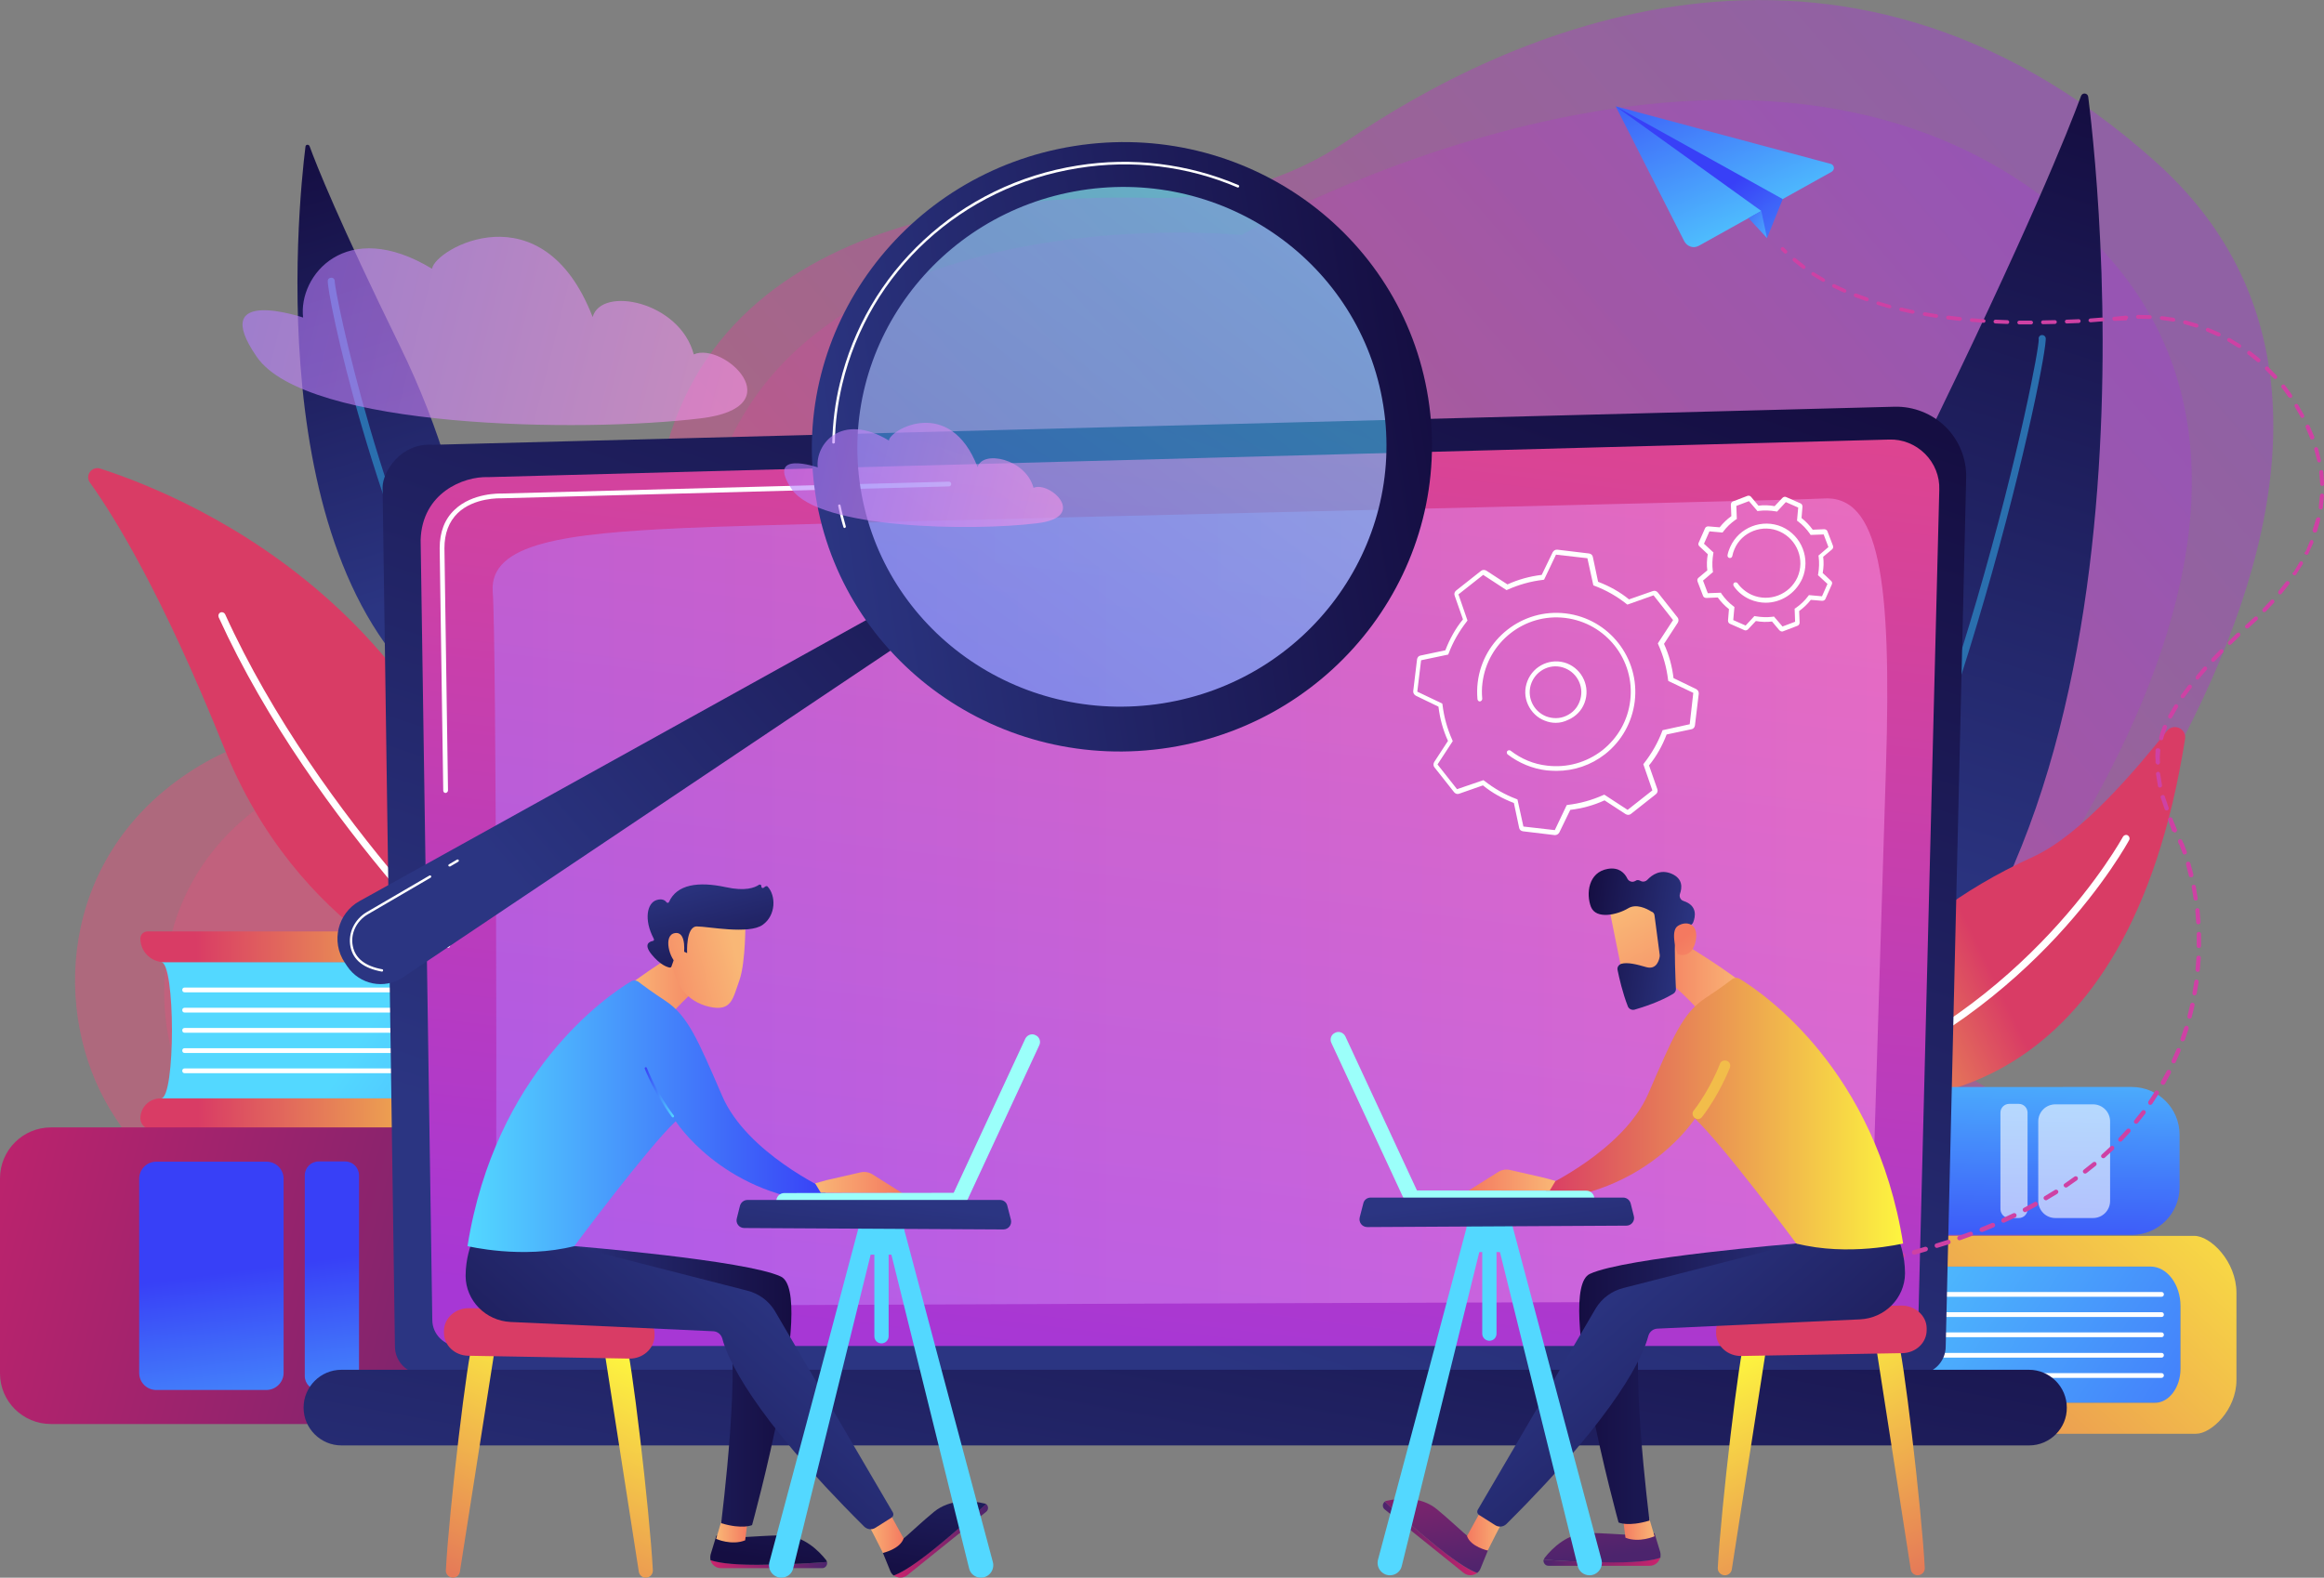 <?xml version="1.0" encoding="utf-8"?>
<!-- Generator: Adobe Illustrator 25.0.0, SVG Export Plug-In . SVG Version: 6.00 Build 0)  -->
<svg version="1.1" id="illustration" xmlns="http://www.w3.org/2000/svg" xmlns:xlink="http://www.w3.org/1999/xlink" x="0px"
	 y="0px" viewBox="0 0 976.8 663.3" style="enable-background:new 0 0 976.8 663.3;" xml:space="preserve">
<rect x="0" y="0" width="976.8" height="663.3" fill="#808080" stroke="none"/>
<g>
	<g style="opacity:0.7;">
		<linearGradient id="SVGID_1_" gradientUnits="userSpaceOnUse" x1="861.011" y1="81.247" x2="358.587" y2="514.677">
			<stop  offset="0" style="stop-color:#A737D5"/>
			<stop  offset="1" style="stop-color:#EF497A"/>
		</linearGradient>
		<path style="opacity:0.6;fill:url(#SVGID_1_);" d="M225.6,292.6c-18,16.9-43.9,23-68.3,17.5c-23.1-5.2-50.6-3.7-78.6,15.1
			C24.4,361.6,22,426.4,46.3,466.5c12.6,20.8,37.2,45.4,30.8,68.7c-5.6,20.4-2.9,24.2,37.6,34.7c81.8,21.2,308.1,52.9,562.5,22.2
			c57.7-7,278.2-73.8,142.5-143.5c0,0,235.3-247.2,86.4-380.5C771.4-52.6,630.9,15.2,566.5,59c-24.2,16.5-53.2,25-82.8,24.2
			c-75.3-2-214.6,13.6-209,157.2c0.8,19.2-11.8,36.4-30.7,42.1C237.3,284.6,230.8,287.7,225.6,292.6z"/>
		<linearGradient id="SVGID_2_" gradientUnits="userSpaceOnUse" x1="833.962" y1="111.367" x2="359.223" y2="520.913">
			<stop  offset="0" style="stop-color:#A737D5"/>
			<stop  offset="1" style="stop-color:#EF497A"/>
		</linearGradient>
		<path style="opacity:0.6;fill:url(#SVGID_2_);" d="M242.9,353.4c0,0-63.4-61.6-130.3-16.7c-66.9,44.9-48.6,136.4,0,158.2
			c0,0-59.4,66.2,16.2,85.7c75.6,19.6,490.6,0.3,543.6-8.5c53-8.7,250.8-57,125.3-121.4c0,0,212.7-223.6,79.9-351.7
			s-355.8-0.2-355.8-0.2s-265.9-27-223.6,195.7C298.1,294.4,220,285.4,242.9,353.4z"/>
	</g>
	<g>
		<g>
			
				<linearGradient id="SVGID_3_" gradientUnits="userSpaceOnUse" x1="-4281.162" y1="1963.923" x2="-4098.145" y2="2221.947" gradientTransform="matrix(-0.161 -0.987 0.987 -0.161 -3780.256 -2336.465)">
				<stop  offset="0" style="stop-color:#FDF53F"/>
				<stop  offset="1" style="stop-color:#D93C65"/>
			</linearGradient>
			<path style="fill:url(#SVGID_3_);" d="M218.2,417.4c0.4,4.3-3.8,7.6-7.9,6.3c-22.8-7.1-85.5-32.9-116.2-109.5
				C68.2,249.7,48,217.1,37.8,202.9c-2.2-3,0.8-7,4.3-5.9C80.8,209.5,204.3,261.2,218.2,417.4z"/>
			<path style="fill:#FFFFFF;" d="M211.5,420.5c-0.4,0-0.7-0.1-1-0.4c-0.8-0.7-78.5-72.5-118.6-160.6c-0.3-0.8,0-1.6,0.7-2
				c0.8-0.3,1.6,0,2,0.7c39.8,87.6,117.1,159,117.8,159.7c0.6,0.6,0.7,1.5,0.1,2.1C212.3,420.4,211.9,420.5,211.5,420.5z"/>
		</g>
		<g>
			
				<linearGradient id="SVGID_4_" gradientUnits="userSpaceOnUse" x1="643.254" y1="810.12" x2="574.298" y2="471.449" gradientTransform="matrix(-0.995 -9.890000e-02 -9.890000e-02 0.995 1512.324 -363.097)">
				<stop  offset="0" style="stop-color:#2B3582"/>
				<stop  offset="1" style="stop-color:#150E42"/>
			</linearGradient>
			<path style="fill:url(#SVGID_4_);" d="M877.7,40.7c5.9,47.1,35.2,337.7-119.4,430.4c-4.7,2.8-10.7-0.3-11.1-5.8
				c-2.5-34.6-4.1-144.7,59.5-274.6c45.9-93.7,62.7-136,68-150.4C875.3,38.8,877.5,39.1,877.7,40.7z"/>
			<path style="fill:#2A6FAE;" d="M747.3,466.8c-0.2,0-0.5-0.1-0.7-0.2c-0.7-0.4-1-1.3-0.6-2c40.7-74.8,68.5-156.7,84.8-212.2
				c18.1-62.1,26.3-106.4,26.1-109.8c-0.2-0.7,0.3-1.5,1-1.7c0.8-0.2,1.6,0.2,1.9,1c0.8,2.7-8.1,49.3-25.6,109.6
				c-16.3,56.2-44.4,139-85.5,214.5C748.3,466.5,747.8,466.8,747.3,466.8z"/>
		</g>
		<g>
			
				<linearGradient id="SVGID_5_" gradientUnits="userSpaceOnUse" x1="93.904" y1="626.067" x2="55.43" y2="437.106" gradientTransform="matrix(0.995 -9.890000e-02 9.890000e-02 0.995 20.785 -363.097)">
				<stop  offset="0" style="stop-color:#2B3582"/>
				<stop  offset="1" style="stop-color:#150E42"/>
			</linearGradient>
			<path style="fill:url(#SVGID_5_);" d="M128.4,61.6C125.1,87.9,108.8,250,195,301.7c2.6,1.6,6-0.2,6.2-3.2
				c1.4-19.3,2.3-80.7-33.2-153.2c-25.6-52.3-35-75.9-37.9-83.9C129.7,60.6,128.5,60.7,128.4,61.6z"/>
			<path style="fill:#2A6FAE;" d="M201.2,300c-0.5,0-1-0.3-1.3-0.8c-43.3-79.6-63.1-178-62.1-181.4c0.2-0.8,1.1-1.2,1.9-1
				c0.7,0.2,1.1,0.9,1,1.7c0.1,4.5,19,100.6,61.8,179.3c0.4,0.7,0.1,1.6-0.6,2C201.7,300,201.4,300,201.2,300z"/>
		</g>
		<g>
			
				<linearGradient id="SVGID_6_" gradientUnits="userSpaceOnUse" x1="1226.875" y1="356.171" x2="1286.873" y2="256.175" gradientTransform="matrix(0.836 0.548 -0.548 0.836 -103.259 -520.956)">
				<stop  offset="0" style="stop-color:#FDF53F"/>
				<stop  offset="1" style="stop-color:#D93C65"/>
			</linearGradient>
			<path style="fill:url(#SVGID_6_);" d="M771.6,461.9c31.2,4,122.6,2.1,146.8-151.2c0.7-4.4-4.8-6.8-7.6-3.4
				c-12.9,16.1-35.9,43.6-56.2,52.9c-63.2,28.8-84.1,70.1-90.7,89.2C761.9,455.1,765.6,461.1,771.6,461.9z"/>
			<path style="fill:#FFFFFF;" d="M768.2,458c-0.6,0-1.2-0.4-1.4-1c-0.3-0.8,0.1-1.6,0.9-1.9c84.7-30.4,124.2-102.6,124.6-103.3
				c0.4-0.7,1.3-1,2-0.6c0.7,0.4,1,1.3,0.6,2c-0.1,0.2-10.1,18.7-30.6,40.7c-18.9,20.3-50.8,47.9-95.6,64
				C768.6,457.9,768.4,458,768.2,458z"/>
		</g>
	</g>
	<g>
		<g>
			<g>
				
					<linearGradient id="SVGID_7_" gradientUnits="userSpaceOnUse" x1="8957.522" y1="407.124" x2="8692.7" y2="578.795" gradientTransform="matrix(-1 0 0 1 9128.334 0)">
					<stop  offset="0" style="stop-color:#53D8FF"/>
					<stop  offset="1" style="stop-color:#3840F7"/>
				</linearGradient>
				<path style="fill:url(#SVGID_7_);" d="M67.7,461.8l286.4,0v-57.3l-286.4,0C73.8,404.5,73.8,461.8,67.7,461.8z"/>
				<linearGradient id="SVGID_8_" gradientUnits="userSpaceOnUse" x1="235.655" y1="432.784" x2="82.776" y2="434.856">
					<stop  offset="0" style="stop-color:#FDF53F"/>
					<stop  offset="1" style="stop-color:#D93C65"/>
				</linearGradient>
				<path style="fill:url(#SVGID_8_);" d="M354.1,447.4v-26.2c0-9.2-5.7-16.7-12.6-16.7H68.9c-5.5,0-9.9-4.5-9.9-9.9
					c0-1.7,1.4-3,3-3h297.9c6.8,0,17.7,10.7,17.7,24v36.6c0,12.5-10.5,22.6-17,22.6h-297c-2.5,0-4.6-2.1-4.6-4.6
					c0-4.6,3.7-8.4,8.4-8.4h275.9C349.2,461.8,354.1,455.4,354.1,447.4z"/>
			</g>
			<path style="fill:#FFFFFF;" d="M346.2,417.2H77.6c-0.6,0-1-0.4-1-1c0-0.6,0.4-1,1-1h268.5c0.6,0,1,0.4,1,1
				C347.2,416.8,346.7,417.2,346.2,417.2z"/>
			<path style="fill:#FFFFFF;" d="M346.2,425.7H77.6c-0.6,0-1-0.4-1-1c0-0.6,0.4-1,1-1h268.5c0.6,0,1,0.4,1,1
				C347.2,425.3,346.7,425.7,346.2,425.7z"/>
			<path style="fill:#FFFFFF;" d="M346.2,434.2H77.6c-0.6,0-1-0.4-1-1c0-0.6,0.4-1,1-1h268.5c0.6,0,1,0.4,1,1
				C347.2,433.8,346.7,434.2,346.2,434.2z"/>
			<path style="fill:#FFFFFF;" d="M346.2,442.7H77.6c-0.6,0-1-0.4-1-1c0-0.6,0.4-1,1-1h268.5c0.6,0,1,0.4,1,1
				C347.2,442.3,346.7,442.7,346.2,442.7z"/>
			<path style="fill:#FFFFFF;" d="M346.2,451.2H77.6c-0.6,0-1-0.4-1-1c0-0.6,0.4-1,1-1h268.5c0.6,0,1,0.4,1,1
				C347.2,450.8,346.7,451.2,346.2,451.2z"/>
		</g>
		<g>
			<linearGradient id="SVGID_9_" gradientUnits="userSpaceOnUse" x1="-45.417" y1="454.511" x2="356.991" y2="562.852">
				<stop  offset="0" style="stop-color:#CB236D"/>
				<stop  offset="1" style="stop-color:#4C246D"/>
			</linearGradient>
			<path style="fill:url(#SVGID_9_);" d="M495.6,598.7H21.4C9.6,598.7,0,589.2,0,577.4v-82c0-11.8,9.6-21.4,21.4-21.4h474.3
				c11.8,0,21.4,9.6,21.4,21.4v82C517,589.2,507.5,598.7,495.6,598.7z"/>
			<linearGradient id="SVGID_10_" gradientUnits="userSpaceOnUse" x1="104.455" y1="654.714" x2="88.73" y2="535.79">
				<stop  offset="0" style="stop-color:#53D8FF"/>
				<stop  offset="1" style="stop-color:#3840F7"/>
			</linearGradient>
			<path style="fill:url(#SVGID_10_);" d="M111.9,584.4H65.7c-4,0-7.2-3.2-7.2-7.2v-81.6c0-4,3.2-7.2,7.2-7.2h46.3
				c4,0,7.2,3.2,7.2,7.2v81.6C119.2,581.2,115.9,584.4,111.9,584.4z"/>
			<linearGradient id="SVGID_11_" gradientUnits="userSpaceOnUse" x1="154.335" y1="648.523" x2="138.57" y2="529.297">
				<stop  offset="0" style="stop-color:#53D8FF"/>
				<stop  offset="1" style="stop-color:#3840F7"/>
			</linearGradient>
			<path style="fill:url(#SVGID_11_);" d="M145,584.4h-11c-3.3,0-5.9-2.6-5.9-5.9v-84.3c0-3.3,2.6-5.9,5.9-5.9h11
				c3.3,0,5.9,2.6,5.9,5.9v84.3C150.9,581.8,148.3,584.4,145,584.4z"/>
		</g>
	</g>
	<g>
		<g>
			<g>
				
					<linearGradient id="SVGID_12_" gradientUnits="userSpaceOnUse" x1="8395.131" y1="535.138" x2="8130.308" y2="706.809" gradientTransform="matrix(-1 0 0 1 9128.334 0)">
					<stop  offset="0" style="stop-color:#53D8FF"/>
					<stop  offset="1" style="stop-color:#3840F7"/>
				</linearGradient>
				<path style="fill:url(#SVGID_12_);" d="M630.1,589.8l286.4,0v-57.3l-286.4,0C636.2,532.5,636.2,589.8,630.1,589.8z"/>
				<linearGradient id="SVGID_13_" gradientUnits="userSpaceOnUse" x1="902.452" y1="423.158" x2="670.452" y2="675.158">
					<stop  offset="0" style="stop-color:#FDF53F"/>
					<stop  offset="1" style="stop-color:#D93C65"/>
				</linearGradient>
				<path style="fill:url(#SVGID_13_);" d="M916.5,575.4v-26.2c0-9.2-5.7-16.7-12.6-16.7H631.3c-5.5,0-9.9-4.5-9.9-9.9v0
					c0-1.7,1.4-3,3-3h297.9c6.8,0,17.7,10.7,17.7,24v36.6c0,12.5-10.5,22.6-17,22.6H626c-2.5,0-4.6-2.1-4.6-4.6
					c0-4.6,3.7-8.4,8.4-8.4h275.9C911.6,589.8,916.5,583.4,916.5,575.4z"/>
			</g>
			<path style="fill:#FFFFFF;" d="M908.5,545.2H640c-0.6,0-1-0.4-1-1s0.4-1,1-1h268.5c0.6,0,1,0.4,1,1S909.1,545.2,908.5,545.2z"/>
			<path style="fill:#FFFFFF;" d="M908.5,553.7H640c-0.6,0-1-0.4-1-1s0.4-1,1-1h268.5c0.6,0,1,0.4,1,1S909.1,553.7,908.5,553.7z"/>
			<path style="fill:#FFFFFF;" d="M908.5,562.2H640c-0.6,0-1-0.4-1-1s0.4-1,1-1h268.5c0.6,0,1,0.4,1,1S909.1,562.2,908.5,562.2z"/>
			<path style="fill:#FFFFFF;" d="M908.5,570.8H640c-0.6,0-1-0.4-1-1c0-0.6,0.4-1,1-1h268.5c0.6,0,1,0.4,1,1
				C909.5,570.3,909.1,570.8,908.5,570.8z"/>
			<path style="fill:#FFFFFF;" d="M908.5,579.3H640c-0.6,0-1-0.4-1-1c0-0.6,0.4-1,1-1h268.5c0.6,0,1,0.4,1,1
				C909.5,578.8,909.1,579.3,908.5,579.3z"/>
		</g>
		<g>
			<linearGradient id="SVGID_14_" gradientUnits="userSpaceOnUse" x1="788.967" y1="418.068" x2="785.967" y2="539.562">
				<stop  offset="0" style="stop-color:#53D8FF"/>
				<stop  offset="1" style="stop-color:#3840F7"/>
			</linearGradient>
			<path style="fill:url(#SVGID_14_);" d="M678.5,519.2H896c11.1,0,20.1-9,20.1-20.1v-22c0-11.1-9-20.1-20.1-20.1H678.5
				c-11.1,0-20.1,9-20.1,20.1v22C658.4,510.3,667.4,519.2,678.5,519.2z"/>
			<path style="opacity:0.6;fill:#FFFFFF;" d="M863.9,512.1h15.8c4,0,7.2-3.2,7.2-7.2v-33.4c0-4-3.2-7.2-7.2-7.2h-15.8
				c-4,0-7.2,3.2-7.2,7.2v33.4C856.7,508.9,859.9,512.1,863.9,512.1z"/>
			<path style="opacity:0.6;fill:#FFFFFF;" d="M844.5,512.1h4c2,0,3.7-1.6,3.7-3.7v-40.6c0-2-1.6-3.7-3.7-3.7h-4
				c-2,0-3.7,1.6-3.7,3.7v40.6C840.9,510.5,842.5,512.1,844.5,512.1z"/>
		</g>
	</g>
	<g>
		<g>
			<linearGradient id="SVGID_15_" gradientUnits="userSpaceOnUse" x1="434.434" y1="549.916" x2="582.894" y2="104.535">
				<stop  offset="0" style="stop-color:#2B3582"/>
				<stop  offset="1" style="stop-color:#150E42"/>
			</linearGradient>
			<path style="fill:url(#SVGID_15_);" d="M817.8,566.1c0,6.4-5.2,11.6-11.6,11.6H177.6c-6.4,0-11.6-5.2-11.6-11.6l-5.2-361.2
				c0-6.4,7.5-18.9,21.3-17.9L796.3,171c8-0.2,15.8,2.9,21.5,8.5c5.7,5.7,8.8,13.4,8.6,21.4L817.8,566.1z"/>
			<linearGradient id="SVGID_16_" gradientUnits="userSpaceOnUse" x1="469.628" y1="572.691" x2="536.749" y2="15.211">
				<stop  offset="0" style="stop-color:#A737D5"/>
				<stop  offset="1" style="stop-color:#EF497A"/>
			</linearGradient>
			<path style="fill:url(#SVGID_16_);" d="M806.3,554.9c0,6-4.9,11-11,11H192.7c-6,0-11-4.9-11-11L176.8,227
				c0.6-19.7,17.9-26.8,28.4-26.4l588.8-15.8c5.6-0.2,11.1,2,15.1,6c4,4,6.2,9.4,6,15.1L806.3,554.9z"/>
			<g>
				<path style="fill:#FFFFFF;" d="M188.2,398.5c-0.5,0-1-0.4-1-1l-0.4-26.6c0-0.6,0.4-1,1-1c0.5,0,1,0.4,1,1l0.4,26.6
					C189.2,398.1,188.8,398.5,188.2,398.5C188.2,398.5,188.2,398.5,188.2,398.5z"/>
				<path style="fill:#FFFFFF;" d="M187.3,333.4c-0.5,0-1-0.4-1-1l-1.5-101.9c0-6.8,2.1-12.3,6.3-16.2c7.5-7.2,19.2-6.8,19.7-6.8
					l188-5c0.6,0,1,0.4,1,1c0,0.6-0.4,1-1,1l-188.1,5c-0.5,0-11.4-0.4-18.3,6.2c-3.7,3.6-5.6,8.5-5.6,14.8l1.5,101.8
					C188.3,332.9,187.8,333.3,187.3,333.4C187.3,333.4,187.3,333.4,187.3,333.4z"/>
			</g>
			<linearGradient id="SVGID_17_" gradientUnits="userSpaceOnUse" x1="207.049" y1="379.397" x2="793.266" y2="379.397">
				<stop  offset="0" style="stop-color:#B37CFF"/>
				<stop  offset="1" style="stop-color:#F895E7"/>
			</linearGradient>
			<path style="opacity:0.5;fill:url(#SVGID_17_);" d="M208.3,536.7c0.6-27.1,0.4-267.1-1.2-287.8c-1.6-20.7,30.7-24.6,80.3-26.9
				c49.6-2.3,467.8-11.6,478.5-12.4c24.2-2,29.2,34.2,26.8,112.8c-1.8,59-4.8,156.2-6.2,200.9c-0.4,13.3-11.3,23.9-24.6,23.9
				c-100.6,0.3-486.3,1.4-512,2.1C220.3,550.1,208,547.5,208.3,536.7z"/>
		</g>
		<linearGradient id="SVGID_18_" gradientUnits="userSpaceOnUse" x1="470.51" y1="743.319" x2="526.455" y2="437.425">
			<stop  offset="0" style="stop-color:#2B3582"/>
			<stop  offset="1" style="stop-color:#150E42"/>
		</linearGradient>
		<path style="fill:url(#SVGID_18_);" d="M852.9,607.7H143.5c-8.7,0-15.9-7.1-15.9-15.9v0c0-8.7,7.1-15.9,15.9-15.9h709.3
			c8.7,0,15.9,7.1,15.9,15.9v0C868.8,600.5,861.6,607.7,852.9,607.7z"/>
	</g>
	<g>
		<linearGradient id="SVGID_19_" gradientUnits="userSpaceOnUse" x1="214.1" y1="368.46" x2="448.088" y2="165.971">
			<stop  offset="0" style="stop-color:#2B3582"/>
			<stop  offset="1" style="stop-color:#150E42"/>
		</linearGradient>
		<path style="fill:url(#SVGID_19_);" d="M372,256.3L151.2,378.8c-9.3,5.1-12.2,17.1-6.3,25.9l1,1.5c5.2,7.8,15.7,9.9,23.5,4.7
			l210.9-141.4L372,256.3z"/>
		<linearGradient id="SVGID_20_" gradientUnits="userSpaceOnUse" x1="540.888" y1="95.822" x2="144.889" y2="621.821">
			<stop  offset="0" style="stop-color:#53D8FF"/>
			<stop  offset="1" style="stop-color:#3840F7"/>
		</linearGradient>
		<path style="opacity:0.54;fill:url(#SVGID_20_);" d="M587.3,169.5c10,62.8-33.8,121.8-97.7,132S365.9,269,355.9,206.2
			c-10-62.8,33.8-121.8,97.7-132S577.4,106.7,587.3,169.5z"/>
		
			<linearGradient id="SVGID_21_" gradientUnits="userSpaceOnUse" x1="1378.754" y1="519.086" x2="1639.494" y2="519.086" gradientTransform="matrix(0.988 -0.157 0.157 0.988 -1100.148 -88.32)">
			<stop  offset="0" style="stop-color:#2B3582"/>
			<stop  offset="1" style="stop-color:#150E42"/>
		</linearGradient>
		<path style="fill:url(#SVGID_21_);" d="M451.5,61.4c-71.1,11.3-119.8,77-108.7,146.9c11.1,69.8,77.7,117.3,148.8,106
			c71.1-11.3,119.8-77,108.7-146.9C589.3,97.6,522.6,50.1,451.5,61.4z M488.7,295.7c-60.7,9.6-117.5-30.9-127-90.4
			c-9.5-59.6,32.1-115.7,92.7-125.3c60.7-9.6,117.5,30.9,127,90.4C590.9,230,549.4,286.1,488.7,295.7z"/>
		<path style="fill:#FFFFFF;" d="M355,222c-0.2,0-0.4-0.1-0.5-0.4c-0.9-2.9-1.6-5.9-2.2-8.9c-0.1-0.3,0.1-0.5,0.4-0.6
			c0.3-0.1,0.5,0.1,0.6,0.4c0.6,3,1.4,5.9,2.2,8.8c0.1,0.3-0.1,0.5-0.3,0.6C355.1,222,355,222,355,222z M350.3,186.5
			C350.3,186.5,350.3,186.5,350.3,186.5c-0.3,0-0.5-0.2-0.5-0.5c0.2-8.3,1.2-16.7,3.2-24.8c5.5-23,17.6-43.8,35.1-60.1
			c17.9-16.7,40.3-27.6,64.8-31.5c23-3.7,46.4-0.8,67.6,8.2c0.3,0.1,0.4,0.4,0.3,0.7c-0.1,0.3-0.4,0.4-0.7,0.3
			c-21-9-44.2-11.8-67-8.1c-48.9,7.8-87.8,43.4-99.1,90.9c-1.9,8.1-3,16.3-3.1,24.6C350.8,186.3,350.5,186.5,350.3,186.5z"/>
		<path style="fill:#FFFFFF;" d="M160.5,408.5C160.5,408.5,160.5,408.5,160.5,408.5c-7.7-1.4-12.1-4.9-13.2-10.5
			c-1.1-5.6,1.6-11.4,6.8-14.5l26.4-15.4c0.2-0.1,0.5-0.1,0.7,0.2c0.1,0.2,0.1,0.5-0.2,0.7l-26.4,15.4c-4.8,2.8-7.4,8.2-6.3,13.4
			c1,5.1,5.2,8.4,12.3,9.7c0.3,0,0.5,0.3,0.4,0.6C161,408.3,160.8,408.5,160.5,408.5z"/>
		<path style="fill:#FFFFFF;" d="M188.9,364.3c-0.2,0-0.3-0.1-0.4-0.2c-0.1-0.2-0.1-0.5,0.2-0.7l3.4-2c0.2-0.1,0.5-0.1,0.7,0.2
			c0.1,0.2,0.1,0.5-0.2,0.7l-3.4,2C189,364.3,189,364.3,188.9,364.3z"/>
	</g>
	<g>
		
			<linearGradient id="SVGID_22_" gradientUnits="userSpaceOnUse" x1="67.297" y1="343.592" x2="291.572" y2="389.339" gradientTransform="matrix(0.936 1.300000e-02 -1.120000e-02 0.807 46.46 -157.337)">
			<stop  offset="0" style="stop-color:#B37CFF"/>
			<stop  offset="1" style="stop-color:#F895E7"/>
		</linearGradient>
		<path style="opacity:0.6;fill:url(#SVGID_22_);" d="M127.4,133.5c-2.1-17.6,18-42.4,54.2-20.5c1-8.3,46.4-34.2,67.5,20.3
			c3.6-13.2,36.6-6.6,42.5,15.7c12.4-5.5,42.2,22.2,2.8,26.9c-50.4,6.1-165.8,4.3-186.5-25.9C87.1,119.9,127.4,133.5,127.4,133.5z"
			/>
		
			<linearGradient id="SVGID_23_" gradientUnits="userSpaceOnUse" x1="309.696" y1="424.783" x2="433.655" y2="450.068" gradientTransform="matrix(0.936 1.300000e-02 -1.120000e-02 0.807 46.46 -157.337)">
			<stop  offset="0" style="stop-color:#B37CFF"/>
			<stop  offset="1" style="stop-color:#F895E7"/>
		</linearGradient>
		<path style="opacity:0.6;fill:url(#SVGID_23_);" d="M343.7,196.5c-1.1-9.7,9.9-23.4,29.9-11.3c0.5-4.6,25.7-18.9,37.3,11.2
			c2-7.3,20.2-3.6,23.5,8.7c6.8-3,23.3,12.3,1.5,14.9c-27.8,3.4-91.6,2.4-103.1-14.3C321.5,188.9,343.7,196.5,343.7,196.5z"/>
	</g>
	<g>
		<g>
			<g>
				<path style="fill:#FFFFFF;" d="M653.6,351.1c-0.1,0-0.2,0-0.2,0l-13.3-1.6c-0.8-0.1-1.5-0.7-1.6-1.5l-2.2-10.4
					c-4.7-1.8-9.1-4.2-13-7.4l-10,3.5c-0.8,0.3-1.6,0-2.1-0.6l-8.3-10.5c-0.5-0.6-0.5-1.5-0.1-2.2l5.8-8.9c-2.1-4.6-3.4-9.4-4-14.4
					l-9.5-4.6c-0.7-0.4-1.2-1.1-1.1-2l1.6-13.3c0.1-0.8,0.7-1.5,1.5-1.6l10.4-2.2c1.8-4.7,4.2-9.1,7.4-13l-3.5-10
					c-0.3-0.8,0-1.6,0.6-2.1l10.5-8.3c0.6-0.5,1.5-0.5,2.2-0.1l8.9,5.8c4.6-2.1,9.4-3.4,14.4-4l4.6-9.5c0.4-0.7,1.1-1.2,2-1.1
					l13.3,1.6c0.8,0.1,1.5,0.7,1.6,1.5l2.2,10.4c4.7,1.8,9.1,4.2,13,7.4l10-3.5c0.8-0.3,1.6,0,2.1,0.6l8.3,10.5
					c0.5,0.6,0.5,1.5,0.1,2.2l-5.8,8.9c2.1,4.6,3.4,9.4,4,14.4l9.5,4.6c0.7,0.4,1.2,1.1,1.1,2l-1.6,13.3c-0.1,0.8-0.7,1.5-1.5,1.6
					l-10.4,2.2c-1.8,4.7-4.2,9.1-7.4,13l3.5,10c0.3,0.8,0,1.6-0.6,2.1l-10.5,8.3c-0.6,0.5-1.5,0.5-2.2,0.1l-8.9-5.8
					c-4.6,2.1-9.4,3.4-14.4,4l-4.6,9.5C655,350.7,654.3,351.1,653.6,351.1z M623.5,328l0.4,0.3c4.1,3.2,8.6,5.8,13.4,7.6l0.5,0.2
					l2.5,11.4l13.2,1.5l5-10.5l0.5-0.1c5.1-0.6,10.1-2,14.8-4.1l0.5-0.2l9.8,6.4l10.4-8.2l-3.8-11l0.3-0.4c3.2-4.1,5.8-8.6,7.6-13.4
					l0.2-0.5l11.4-2.5l1.5-13.2l-10.5-5l-0.1-0.5c-0.6-5.1-2-10.1-4.1-14.8l-0.2-0.5l6.4-9.8l-8.2-10.4l-11,3.9l-0.4-0.3
					c-4-3.2-8.6-5.8-13.4-7.6l-0.5-0.2l-2.5-11.4l-13.2-1.5l-5,10.5l-0.5,0.1c-5.1,0.6-10.1,2-14.8,4.1l-0.5,0.2l-9.8-6.4l-10.4,8.2
					l3.8,11l-0.3,0.4c-3.2,4.1-5.8,8.6-7.6,13.4l-0.2,0.5l-11.4,2.4l-1.6,13.2l10.5,5l0.1,0.5c0.6,5.1,2,10.1,4.1,14.8l0.2,0.5
					l-6.4,9.8l8.2,10.4L623.5,328z M654.2,324.1c-1.4,0-2.7-0.1-4.1-0.2c-6-0.7-11.7-3.1-16.4-6.7c-0.4-0.3-0.5-1-0.2-1.4
					c0.3-0.4,1-0.5,1.4-0.2c4.5,3.5,9.8,5.7,15.4,6.3c8.3,1,16.5-1.3,23.1-6.4c6.6-5.2,10.8-12.6,11.8-20.9
					c2.1-17.1-10.2-32.7-27.3-34.8c-17.1-2.1-32.7,10.2-34.8,27.3c-0.3,2.2-0.3,4.5-0.1,6.7c0,0.5-0.4,1-0.9,1.1
					c-0.6,0.1-1-0.4-1.1-0.9c-0.2-2.3-0.2-4.7,0.1-7.1c2.2-18.2,18.8-31.2,37-29c18.2,2.2,31.2,18.8,29,37
					c-1.1,8.8-5.5,16.7-12.5,22.2C668.7,321.7,661.6,324.1,654.2,324.1z"/>
				<path style="fill:#FFFFFF;" d="M653.9,303.9c-1.6,0-3.1-0.3-4.6-0.9c-3.2-1.2-5.7-3.7-7.1-6.8c-1.4-3.1-1.5-6.6-0.2-9.9l0,0
					c2.6-6.6,10-9.9,16.6-7.4c6.6,2.6,9.9,10,7.4,16.6c-1.2,3.2-3.6,5.7-6.8,7.1C657.4,303.5,655.7,303.9,653.9,303.9z M643.7,287.1
					c-2.2,5.6,0.6,11.9,6.2,14.1c2.7,1,5.7,1,8.3-0.2c2.7-1.2,4.7-3.3,5.7-6c2.2-5.6-0.6-11.9-6.2-14.1
					C652.2,278.7,645.9,281.5,643.7,287.1L643.7,287.1z"/>
			</g>
			<g>
				<path style="fill:#FFFFFF;" d="M749,265.5c-0.4,0-0.8-0.2-1.1-0.5l-3.1-3.7c-2.3,0.3-4.5,0.2-6.8-0.2l-3.3,3.5
					c-0.4,0.4-1.1,0.6-1.6,0.3l-5.9-2.6c-0.6-0.2-0.9-0.8-0.9-1.4l0.4-4.8c-1.8-1.4-3.4-3.1-4.7-4.9l-4.8,0.2
					c-0.6,0-1.2-0.3-1.4-0.9l-2.3-6c-0.2-0.6-0.1-1.2,0.4-1.6l3.7-3.1c-0.3-2.3-0.2-4.5,0.2-6.8l-3.5-3.3c-0.5-0.4-0.6-1.1-0.3-1.6
					l2.6-5.9c0.2-0.6,0.8-0.9,1.4-0.9l4.8,0.4c1.4-1.8,3.1-3.4,4.9-4.7l-0.2-4.8c0-0.6,0.3-1.2,0.9-1.4l6-2.3
					c0.6-0.2,1.2-0.1,1.6,0.4l3.1,3.7c2.3-0.3,4.5-0.2,6.8,0.2l3.3-3.5c0.4-0.4,1.1-0.6,1.6-0.3l5.9,2.6c0.6,0.2,0.9,0.8,0.9,1.4
					l-0.4,4.8c1.8,1.4,3.4,3.1,4.7,4.9l4.8-0.2c0.6,0,1.2,0.3,1.4,0.9l2.3,6c0.2,0.6,0.1,1.2-0.4,1.6l-3.7,3.1
					c0.3,2.3,0.2,4.5-0.2,6.8l3.5,3.3c0.5,0.4,0.6,1.1,0.3,1.6l-2.6,5.9c-0.2,0.6-0.8,0.9-1.4,0.9l-4.8-0.4
					c-1.4,1.8-3.1,3.4-4.9,4.7l0.2,4.8c0,0.6-0.3,1.2-0.9,1.4l-6,2.3C749.4,265.5,749.2,265.5,749,265.5z M745.6,259.2l3.6,4.2
					l5.3-2l-0.2-5.5l0.5-0.3c2-1.4,3.8-3.1,5.2-5l0.3-0.4l5.5,0.5l2.3-5.2l-4-3.7l0.1-0.5c0.4-2.4,0.5-4.8,0.2-7.2l-0.1-0.5l4.2-3.6
					l-2-5.3l-5.5,0.2l-0.3-0.5c-1.4-2-3.1-3.8-5-5.2l-0.4-0.3l0.5-5.5l-5.2-2.3l-3.7,4l-0.5-0.1c-2.4-0.4-4.8-0.5-7.2-0.2l-0.5,0.1
					l-3.6-4.2l-5.3,2l0.2,5.5l-0.5,0.3c-2,1.4-3.8,3.1-5.2,5l-0.3,0.4l-5.5-0.5l-2.3,5.2l4,3.7l-0.1,0.5c-0.4,2.4-0.5,4.8-0.2,7.2
					l0.1,0.5l-4.2,3.6l2,5.3l5.5-0.2l0.3,0.5c1.4,2,3.1,3.8,5,5.2l0.4,0.3l-0.5,5.5l5.2,2.3l3.7-4l0.5,0.1c2.4,0.4,4.8,0.5,7.2,0.2
					L745.6,259.2z M742.1,253.4c-2.2,0-4.5-0.5-6.6-1.4c-2.7-1.2-5.1-3.1-6.8-5.6c-0.3-0.5-0.2-1.1,0.2-1.4c0.5-0.3,1.1-0.2,1.4,0.2
					c1.5,2.1,3.6,3.8,6,4.9c7.3,3.2,15.9-0.1,19.2-7.4c3.2-7.3-0.1-15.9-7.4-19.2c-3.5-1.6-7.5-1.7-11.1-0.3c-3.6,1.4-6.5,4.1-8,7.7
					c-0.4,0.9-0.7,1.9-0.9,2.9c-0.1,0.5-0.6,0.9-1.2,0.8c-0.5-0.1-0.9-0.6-0.8-1.2c0.2-1.1,0.6-2.3,1.1-3.4
					c3.7-8.3,13.5-12.1,21.8-8.5c8.3,3.7,12.1,13.5,8.5,21.8C754.5,249.8,748.4,253.4,742.1,253.4z"/>
			</g>
		</g>
	</g>
	<g>
		<g>
			
				<linearGradient id="SVGID_24_" gradientUnits="userSpaceOnUse" x1="-2724.812" y1="-1393.377" x2="-2803.12" y2="-1440.837" gradientTransform="matrix(0.976 0.216 -0.372 0.85 2928.699 1905.98)">
				<stop  offset="0" style="stop-color:#53D8FF"/>
				<stop  offset="1" style="stop-color:#3840F7"/>
			</linearGradient>
			<polygon style="fill:url(#SVGID_24_);" points="749.3,83.7 742.7,100.1 734.4,88.6 			"/>
			
				<linearGradient id="SVGID_25_" gradientUnits="userSpaceOnUse" x1="-2768.274" y1="-1410.924" x2="-2857.885" y2="-1505.678" gradientTransform="matrix(0.976 0.216 -0.372 0.85 2928.699 1905.98)">
				<stop  offset="0" style="stop-color:#53D8FF"/>
				<stop  offset="1" style="stop-color:#3840F7"/>
			</linearGradient>
			<path style="fill:url(#SVGID_25_);" d="M679.1,44.7l28.8,56.7c0.6,1.1,1.5,1.9,2.7,2.3c1.2,0.4,2.4,0.2,3.5-0.4l55.8-31.1
				c0.6-0.4,1-1.1,0.9-1.8c-0.1-0.7-0.6-1.3-1.3-1.5L679.1,44.7z"/>
			
				<linearGradient id="SVGID_26_" gradientUnits="userSpaceOnUse" x1="-2730.53" y1="-1394.169" x2="-2803.68" y2="-1438.502" gradientTransform="matrix(0.976 0.216 -0.372 0.85 2928.699 1905.98)">
				<stop  offset="0" style="stop-color:#53D8FF"/>
				<stop  offset="1" style="stop-color:#3840F7"/>
			</linearGradient>
			<polygon style="fill:url(#SVGID_26_);" points="749.3,83.7 679.1,44.7 740.3,88.7 738.6,93.4 			"/>
			
				<linearGradient id="SVGID_27_" gradientUnits="userSpaceOnUse" x1="-70.368" y1="-1211.196" x2="-36.943" y2="-1220.877" gradientTransform="matrix(-0.976 -0.216 -0.216 0.976 423.788 1268.905)">
				<stop  offset="0" style="stop-color:#53D8FF"/>
				<stop  offset="1" style="stop-color:#3840F7"/>
			</linearGradient>
			<polygon style="fill:url(#SVGID_27_);" points="734.9,91.7 742.7,100.1 740.3,88.7 			"/>
		</g>
		<g>
			<path style="fill:#CE41A4;" d="M725.6,538.1l5-0.4c0.5,0,1,0.4,1.1,0.9c0,0.5-0.4,1-0.9,1.1l-5,0.4c-0.6,0-1-0.4-1.1-0.9
				S725,538.1,725.6,538.1L725.6,538.1z"/>
			<path style="fill:#CE41A4;" d="M735.5,537.3l5-0.5c0.5-0.1,1,0.4,1.1,0.9c0.1,0.5-0.4,1-0.9,1.1l-5,0.5c-0.5,0.1-1-0.4-1.1-0.9
				C734.6,537.8,735,537.4,735.5,537.3L735.5,537.3z"/>
			<path style="fill:#CE41A4;" d="M745.5,536.3l5-0.6c0.5-0.1,1,0.3,1.1,0.9c0.1,0.5-0.3,1-0.9,1.1l-5,0.6c-0.5,0.1-1-0.3-1.1-0.9
				C744.5,536.9,744.9,536.4,745.5,536.3L745.5,536.3z"/>
			<path style="fill:#CE41A4;" d="M755.4,535.2l5-0.7c0.5-0.1,1,0.3,1.1,0.8c0.1,0.5-0.3,1-0.8,1.1l-5,0.7c-0.5,0.1-1-0.3-1.1-0.8
				C754.5,535.7,754.8,535.2,755.4,535.2L755.4,535.2z"/>
			<path style="fill:#CE41A4;" d="M765.3,533.8l4.9-0.8c0.5-0.1,1,0.3,1.1,0.8c0.1,0.5-0.3,1-0.8,1.1l-4.9,0.8
				c-0.5,0.1-1-0.3-1.1-0.8C764.4,534.4,764.7,533.9,765.3,533.8L765.3,533.8z"/>
			<path style="fill:#CE41A4;" d="M775.1,532.1l4.9-0.9c0.5-0.1,1,0.3,1.1,0.8c0.1,0.5-0.3,1-0.8,1.1l-4.9,0.9
				c-0.5,0.1-1-0.3-1.1-0.8C774.2,532.8,774.6,532.2,775.1,532.1L775.1,532.1z"/>
			<path style="fill:#CE41A4;" d="M784.9,530.2l4.9-1.1c0.5-0.1,1,0.2,1.2,0.8c0.1,0.5-0.2,1-0.7,1.2l-4.9,1.1
				c-0.5,0.1-1.1-0.2-1.2-0.8C784,530.9,784.4,530.4,784.9,530.2L784.9,530.2z"/>
			<path style="fill:#CE41A4;" d="M794.6,528.1l4.9-1.2c0.5-0.1,1.1,0.2,1.2,0.7c0.1,0.5-0.2,1.1-0.7,1.2l-4.9,1.2
				c-0.5,0.1-1.1-0.2-1.2-0.7C793.8,528.7,794.1,528.2,794.6,528.1L794.6,528.1z"/>
			<path style="fill:#CE41A4;" d="M804.3,525.6l4.8-1.4c0.5-0.1,1.1,0.2,1.2,0.7c0.1,0.5-0.2,1.1-0.7,1.2l-4.8,1.4
				c-0.5,0.1-1.1-0.2-1.2-0.7C803.5,526.3,803.8,525.7,804.3,525.6L804.3,525.6z"/>
			<path style="fill:#CE41A4;" d="M813.8,522.8l4.8-1.5c0.5-0.2,1.1,0.1,1.2,0.6c0.2,0.5-0.1,1.1-0.6,1.2l-4.8,1.5
				c-0.5,0.2-1.1-0.1-1.2-0.6C813,523.5,813.3,522.9,813.8,522.8L813.8,522.8z"/>
			<path style="fill:#CE41A4;" d="M823.3,519.6l4.7-1.7c0.5-0.2,1.1,0.1,1.2,0.6c0.2,0.5-0.1,1.1-0.6,1.2l-4.7,1.7
				c-0.5,0.2-1.1-0.1-1.2-0.6C822.5,520.4,822.8,519.8,823.3,519.6L823.3,519.6z"/>
			<path style="fill:#CE41A4;" d="M832.6,516.1l4.6-1.9c0.5-0.2,1.1,0,1.3,0.5c0.2,0.5,0,1.1-0.5,1.3l-4.6,1.9
				c-0.5,0.2-1.1,0-1.3-0.5C831.9,516.9,832.1,516.3,832.6,516.1L832.6,516.1z"/>
			<path style="fill:#CE41A4;" d="M841.7,512.2l4.5-2.1c0.5-0.2,1.1,0,1.3,0.5c0.2,0.5,0,1.1-0.5,1.3l-4.5,2.1
				c-0.5,0.2-1.1,0-1.3-0.5C841.1,513,841.3,512.4,841.7,512.2L841.7,512.2z"/>
			<path style="fill:#CE41A4;" d="M850.7,507.8l4.4-2.4c0.5-0.3,1-0.1,1.3,0.4c0.3,0.5,0.1,1-0.4,1.3l-4.4,2.4
				c-0.5,0.3-1,0.1-1.3-0.4C850,508.6,850.2,508,850.7,507.8L850.7,507.8z"/>
			<path style="fill:#CE41A4;" d="M859.4,502.9l4.3-2.6c0.4-0.3,1-0.1,1.3,0.3c0.3,0.4,0.1,1-0.3,1.3l-4.3,2.6
				c-0.4,0.3-1,0.1-1.3-0.3C858.8,503.8,858.9,503.2,859.4,502.9L859.4,502.9z"/>
			<path style="fill:#CE41A4;" d="M867.8,497.6l4.1-2.9c0.4-0.3,1-0.2,1.3,0.2c0.3,0.4,0.2,1-0.2,1.3l-4.1,2.9
				c-0.4,0.3-1,0.2-1.3-0.2C867.2,498.5,867.3,497.9,867.8,497.6L867.8,497.6z"/>
			<path style="fill:#CE41A4;" d="M875.8,491.8l3.9-3.1c0.4-0.3,1-0.3,1.3,0.1c0.3,0.4,0.3,1-0.1,1.3l-3.9,3.1
				c-0.4,0.3-1,0.3-1.3-0.1C875.3,492.7,875.4,492.1,875.8,491.8L875.8,491.8z"/>
			<path style="fill:#CE41A4;" d="M883.4,485.4l3.7-3.4c0.4-0.4,1-0.3,1.3,0c0.4,0.4,0.3,1,0,1.3l-3.7,3.4c-0.4,0.4-1,0.3-1.3,0
				C883,486.4,883,485.8,883.4,485.4L883.4,485.4z"/>
			<path style="fill:#CE41A4;" d="M890.5,478.5l3.4-3.7c0.4-0.4,0.9-0.4,1.3-0.1c0.4,0.4,0.4,0.9,0.1,1.3l-3.4,3.7
				c-0.4,0.4-0.9,0.4-1.3,0.1C890.2,479.5,890.2,478.9,890.5,478.5L890.5,478.5z"/>
			<path style="fill:#CE41A4;" d="M897.1,471l3.1-3.9c0.3-0.4,0.9-0.5,1.3-0.2c0.4,0.3,0.5,0.9,0.2,1.3l-3.1,3.9
				c-0.3,0.4-0.9,0.5-1.3,0.2C896.9,472,896.8,471.5,897.1,471L897.1,471z"/>
			<path style="fill:#CE41A4;" d="M903,463.1l2.7-4.2c0.3-0.4,0.9-0.6,1.3-0.3c0.4,0.3,0.6,0.9,0.3,1.3l-2.7,4.2
				c-0.3,0.4-0.9,0.6-1.3,0.3C902.9,464.1,902.8,463.5,903,463.1L903,463.1z"/>
			<path style="fill:#CE41A4;" d="M908.3,454.7l2.4-4.4c0.2-0.5,0.8-0.6,1.3-0.4c0.5,0.2,0.6,0.8,0.4,1.3l-2.4,4.4
				c-0.2,0.5-0.8,0.6-1.3,0.4C908.2,455.7,908,455.1,908.3,454.7L908.3,454.7z"/>
			<path style="fill:#CE41A4;" d="M912.8,445.8l2-4.6c0.2-0.5,0.7-0.7,1.2-0.5c0.5,0.2,0.7,0.7,0.5,1.2l-2,4.6
				c-0.2,0.5-0.7,0.7-1.2,0.5C912.8,446.9,912.6,446.3,912.8,445.8L912.8,445.8z"/>
			<path style="fill:#CE41A4;" d="M916.5,436.6l1.6-4.7c0.2-0.5,0.7-0.7,1.2-0.6c0.5,0.2,0.7,0.7,0.6,1.2l-1.6,4.7
				c-0.2,0.5-0.7,0.7-1.2,0.6C916.6,437.7,916.3,437.1,916.5,436.6L916.5,436.6z"/>
			<path style="fill:#CE41A4;" d="M919.4,427.2l1.2-4.9c0.1-0.5,0.6-0.8,1.1-0.7c0.5,0.1,0.8,0.6,0.7,1.1l-1.2,4.9
				c-0.1,0.5-0.6,0.8-1.1,0.7C919.6,428.2,919.3,427.7,919.4,427.2L919.4,427.2z"/>
			<path style="fill:#CE41A4;" d="M921.5,417.5l0.8-4.9c0.1-0.5,0.5-0.8,1-0.8c0.5,0.1,0.8,0.5,0.8,1l-0.8,4.9
				c-0.1,0.5-0.5,0.8-1,0.8C921.8,418.4,921.4,418,921.5,417.5L921.5,417.5z"/>
			<path style="fill:#CE41A4;" d="M922.8,407.6l0.4-5c0-0.5,0.5-0.9,1-0.8c0.5,0,0.9,0.5,0.8,1l-0.4,5c0,0.5-0.5,0.9-1,0.8
				C923.2,408.6,922.8,408.1,922.8,407.6L922.8,407.6z"/>
			<path style="fill:#CE41A4;" d="M923.3,397.7l0-5c0-0.5,0.4-0.9,0.9-0.9c0.5,0,0.9,0.4,0.9,0.9l0,5c0,0.5-0.4,0.9-0.9,0.9
				C923.7,398.6,923.3,398.2,923.3,397.7L923.3,397.7z"/>
			<path style="fill:#CE41A4;" d="M923.1,387.8l-0.4-5c0-0.5,0.3-0.9,0.8-1c0.5,0,0.9,0.3,1,0.8l0.4,5c0,0.5-0.3,0.9-0.8,1
				C923.6,388.7,923.1,388.3,923.1,387.8L923.1,387.8z"/>
			<path style="fill:#CE41A4;" d="M922,377.9l-0.8-4.9c-0.1-0.5,0.2-1,0.7-1c0.5-0.1,1,0.2,1,0.7l0.8,4.9c0.1,0.5-0.2,1-0.7,1
				C922.6,378.7,922.1,378.4,922,377.9L922,377.9z"/>
			<path style="fill:#CE41A4;" d="M920,368.2l-1.2-4.8c-0.1-0.5,0.2-1,0.7-1.1c0.5-0.1,1,0.2,1.1,0.6l1.3,4.8c0.1,0.5-0.2,1-0.7,1.1
				C920.7,368.9,920,368.7,920,368.2L920,368.2z"/>
			<path style="fill:#CE41A4;" d="M917.4,358.7c0,0-0.5-1.2-0.9-2.3c-0.1-0.3-0.2-0.6-0.3-0.9l-0.1-0.2l-0.1-0.2
				c-0.1-0.1-0.1-0.2-0.2-0.3c-0.2-0.4-0.3-0.7-0.3-0.7c-0.2-0.5,0-1,0.5-1.2c0.5-0.2,1,0,1.2,0.5c0,0,0.1,0.3,0.3,0.7
				c0,0.1,0.1,0.2,0.2,0.3c0,0.1,0.1,0.1,0.1,0.2l0.1,0.2c0.1,0.3,0.2,0.6,0.3,0.9c0.5,1.2,0.9,2.3,0.9,2.3c0.2,0.5,0,1-0.5,1.2
				C918.1,359.4,917.5,359.2,917.4,358.7L917.4,358.7z"/>
			<path style="fill:#CE41A4;" d="M913,349.5l-1.7-4.6c-0.2-0.5,0.1-1,0.6-1.2c0.5-0.2,1,0,1.2,0.5l1.9,4.6c0.2,0.5-0.3,1-0.7,1.2
				C914,350.2,914,349.9,913,349.5L913,349.5z"/>
			<path style="fill:#CE41A4;" d="M909.8,340.1l-1.6-4.7c-0.2-0.5,0.1-1,0.6-1.1c0.5-0.2,1,0.1,1.1,0.6l1.6,4.7
				c0.2,0.5-0.1,1-0.6,1.1C910.5,340.9,909.9,340.6,909.8,340.1L909.8,340.1z"/>
			<path style="fill:#CE41A4;" d="M907,330.4l-0.8-4.9c-0.1-0.5,0.2-0.9,0.7-1c0.5-0.1,0.9,0.3,1,0.7l0.8,4.9c0.1,0.5-0.2,0.9-0.7,1
				C907.5,331.2,907,330.9,907,330.4L907,330.4z"/>
			<path style="fill:#CE41A4;" d="M906,320.7c0,0,0-0.5,0-1c0-0.5-0.1-1.2-0.1-1.8c0.1-1.3,0.1-2.6,0.1-2.6v0c0-0.5,0.7-0.8,1.2-0.7
				c0.5,0.1,0.9,0.5,0.8,1c0,0-0.1,1.2-0.2,2.4c-0.1,0.6,0.1,1.2,0,1.7c0,0.5,0.1,0.8,0.1,0.8v0c0,0.5-0.6,1.1-1,1
				C906.5,321.4,906,320.7,906,320.7L906,320.7z"/>
			<path style="fill:#CE41A4;" d="M907.5,310.2c0,0,0.1-0.3,0.2-0.8c0.1-0.5,0.3-1.1,0.5-1.7c0.4-1.2,0.9-2.4,0.9-2.4l0,0
				c0.2-0.4,0.7-0.7,1.2-0.5c0.4,0.2,0.7,0.7,0.5,1.2c0,0-0.5,1.1-0.9,2.3c-0.2,0.6-0.4,1.2-0.5,1.6c-0.1,0.4-0.2,0.7-0.2,0.7l0,0
				c-0.1,0.5-0.6,0.7-1.1,0.6C907.7,311.2,907.4,310.7,907.5,310.2L907.5,310.2z"/>
			<path style="fill:#CE41A4;" d="M911.4,300.8l2.5-4.3c0.2-0.4,0.8-0.6,1.2-0.3c0.4,0.2,0.6,0.8,0.3,1.2l-2.5,4.3
				c-0.2,0.4-0.8,0.6-1.2,0.3C911.3,301.8,911.1,301.2,911.4,300.8L911.4,300.8z"/>
			<path style="fill:#CE41A4;" d="M916.7,292.2l3-4c0.3-0.4,0.8-0.5,1.2-0.2c0.4,0.3,0.5,0.8,0.2,1.2l-3,4c-0.3,0.4-0.8,0.5-1.2,0.2
				C916.5,293.2,916.4,292.6,916.7,292.2L916.7,292.2z"/>
			<path style="fill:#CE41A4;" d="M923,284.3l3.2-3.8c0.3-0.4,0.8-0.4,1.2-0.1c0.4,0.3,0.4,0.9,0.1,1.2l-3.3,3.8
				c-0.3,0.4-0.8,0.4-1.2,0.1C922.7,285.2,923,284.7,923,284.3L923,284.3z"/>
			<path style="fill:#CE41A4;" d="M929.6,276.8l3.5-3.6c0.3-0.3,0.9-0.4,1.2,0c0.3,0.3,0.4,0.9,0,1.2l-3.5,3.6
				c-0.3,0.3-0.9,0.4-1.2,0C929.3,277.7,929.3,277.2,929.6,276.8L929.6,276.8z"/>
			<path style="fill:#CE41A4;" d="M936.6,269.7l3.6-3.5c0.3-0.3,0.9-0.3,1.2,0c0.3,0.3,0.3,0.9,0,1.2l-3.6,3.5
				c-0.3,0.3-0.9,0.3-1.2,0C936.3,270.6,936.3,270,936.6,269.7L936.6,269.7z"/>
			<path style="fill:#CE41A4;" d="M943.9,262.8l3.7-3.4l0,0c0.3-0.3,0.9-0.3,1.2,0c0.3,0.3,0.3,0.9,0,1.2l-3.7,3.4
				c-0.3,0.3-0.9,0.3-1.2,0C943.5,263.7,943.5,263.1,943.9,262.8L943.9,262.8L943.9,262.8z"/>
			<path style="fill:#CE41A4;" d="M951.1,255.9l3.4-3.6c0.3-0.3,0.9-0.4,1.2,0c0.3,0.3,0.4,0.9,0,1.2l-3.4,3.6
				c-0.3,0.3-0.9,0.4-1.2,0C950.8,256.8,950.8,256.3,951.1,255.9L951.1,255.9z"/>
			<path style="fill:#CE41A4;" d="M957.7,248.5l3.1-3.9c0.3-0.4,0.8-0.4,1.2-0.1c0.4,0.3,0.4,0.8,0.1,1.2l-3.1,3.9
				c-0.3,0.4-0.8,0.4-1.2,0.1C957.5,249.4,957.4,248.9,957.7,248.5L957.7,248.5z"/>
			<path style="fill:#CE41A4;" d="M964,240.6l2.5-4.2c0.2-0.4,0.7-0.5,1.1-0.3c0.4,0.2,0.5,0.8,0.2,1.2l-2.7,4.2
				c-0.2,0.4-0.6,0.5-1,0.3C963.7,241.5,963,241,964,240.6L964,240.6z"/>
			<path style="fill:#CE41A4;" d="M969,232.1l1.9-4.6c0.2-0.4,0.6-0.6,1-0.4c0.4,0.2,0.6,0.7,0.4,1.1l-2.1,4.6
				c-0.2,0.4-0.5,0.6-0.9,0.4C968.8,233,968,232.5,969,232.1L969,232.1z"/>
			<path style="fill:#CE41A4;" d="M972,222.9l1.5-4.8c0.1-0.4,0.7-0.7,1.1-0.6c0.5,0.1,0.8,0.6,0.6,1l-1.3,4.8
				c-0.1,0.5-0.8,0.7-1.2,0.6C972.3,223.8,972,223.4,972,222.9L972,222.9z"/>
			<path style="fill:#CE41A4;" d="M974.6,213.3l0.5-5c0-0.5,0.5-0.8,0.9-0.8c0.5,0,0.8,0.5,0.8,0.9l-0.5,5c0,0.5-0.5,0.8-0.9,0.8
				C974.9,214.2,974.6,213.8,974.6,213.3L974.6,213.3z"/>
			<path style="fill:#CE41A4;" d="M975.2,203.5l-0.4-5c0-0.5,0.3-0.9,0.8-0.9c0.5,0,0.9,0.3,0.9,0.8l0.4,5c0,0.5-0.3,0.9-0.8,0.9
				S975.2,204,975.2,203.5L975.2,203.5z"/>
			<path style="fill:#CE41A4;" d="M974,193.8l-1.3-4.8c-0.1-0.4,0.1-0.9,0.6-1c0.4-0.1,0.9,0.2,1,0.6l1.2,4.8c0.1,0.4-0.1,0.9-0.6,1
				C974.6,194.5,974,194.2,974,193.8L974,193.8z"/>
			<path style="fill:#CE41A4;" d="M971,184.3l-1.9-4.6c-0.2-0.4,0.1-0.9,0.5-1.1c0.4-0.2,0.9,0,1.1,0.4l2,4.6
				c0.2,0.4-0.1,0.9-0.5,1.1C971.7,184.9,971,184.7,971,184.3L971,184.3z"/>
			<path style="fill:#CE41A4;" d="M967,175.3l-2.5-4.3c-0.2-0.4-0.1-0.9,0.3-1.1c0.4-0.2,0.9-0.1,1.1,0.3l2.5,4.3
				c0.2,0.4,0.1,0.9-0.3,1.1C967.7,175.8,967,175.7,967,175.3L967,175.3z"/>
			<path style="fill:#CE41A4;" d="M961.8,166.9c0,0-0.2-0.3-0.4-0.6c-0.1-0.2-0.3-0.4-0.4-0.6c-0.2-0.2-0.4-0.5-0.5-0.7
				c-0.7-1-1.5-2-1.5-2c-0.3-0.4-0.2-0.9,0.2-1.2c0.4-0.3,0.9-0.2,1.2,0.2c0,0,0.7,1,1.5,2c0.2,0.3,0.4,0.5,0.5,0.7
				c0.2,0.2,0.3,0.5,0.5,0.7c0.3,0.4,0.4,0.6,0.4,0.6c0.3,0.4,0.2,0.9-0.2,1.2C962.6,167.3,962.1,167.2,961.8,166.9L961.8,166.9z"/>
			<path style="fill:#CE41A4;" d="M955.7,159.1l-3.5-3.6c-0.3-0.3-0.3-0.9,0-1.2c0.3-0.3,0.8-0.3,1.2,0l3.5,3.6
				c0.3,0.3,0.3,0.9,0,1.2C956.6,159.4,956.1,159.4,955.7,159.1L955.7,159.1z"/>
			<path style="fill:#CE41A4;" d="M948.7,152.1l-3.9-3.1c-0.4-0.3-0.4-0.8-0.1-1.2c0.3-0.4,0.8-0.4,1.2-0.1l3.9,3.1
				c0.4,0.3,0.4,0.8,0.1,1.2C949.6,152.4,949,152.4,948.7,152.1L948.7,152.1z"/>
			<path style="fill:#CE41A4;" d="M940.8,146.2l-4.3-2.6c-0.4-0.2-0.5-0.7-0.3-1.1c0.2-0.4,0.7-0.5,1.1-0.3l4.3,2.6
				c0.4,0.2,0.5,0.7,0.3,1.1C941.7,146.3,941.2,146.4,940.8,146.2L940.8,146.2z"/>
			<path style="fill:#CE41A4;" d="M932.2,141.4l-4.6-2c-0.4-0.2-0.6-0.7-0.4-1.1c0.2-0.4,0.7-0.6,1.1-0.4l4.6,2
				c0.4,0.2,0.6,0.7,0.4,1.1C933.1,141.4,932.6,141.5,932.2,141.4L932.2,141.4z"/>
			<path style="fill:#CE41A4;" d="M923,137.7l-4.8-1.4c-0.4-0.1-0.7-0.6-0.6-1c0.1-0.4,0.6-0.7,1-0.6l4.8,1.4c0.4,0.1,0.7,0.6,0.6,1
				C923.9,137.6,923.4,137.8,923,137.7L923,137.7z"/>
			<path style="fill:#CE41A4;" d="M913.4,135.2l-4.9-0.7c-0.4-0.1-0.7-0.5-0.7-0.9c0.1-0.4,0.5-0.7,0.9-0.7l4.9,0.7
				c0.4,0.1,0.7,0.5,0.7,0.9C914.3,135,913.8,135.3,913.4,135.2L913.4,135.2z"/>
			<path style="fill:#CE41A4;" d="M903.6,134.1l-5-0.1c-0.4,0-0.8-0.4-0.8-0.8c0-0.4,0.4-0.8,0.8-0.8l5,0.1c0.4,0,0.8,0.4,0.8,0.8
				C904.4,133.7,904,134.1,903.6,134.1L903.6,134.1z"/>
			<path style="fill:#CE41A4;" d="M893.7,134.7l-5,0.2c-0.4,0-0.8-0.4-0.9-0.8c0-0.4,0.3-0.9,0.7-0.9l5-0.5c0.4,0,1,0.3,1,0.7
				c0,0.4-0.6,1-0.6,1.1v0.2H893.7z"/>
			<path style="fill:#CE41A4;" d="M883.7,135.1l-5,0.4c-0.4,0-0.8-0.3-0.9-0.7c0-0.4,0.3-0.8,0.7-0.9l5-0.4c0.4,0,0.8,0.3,0.9,0.7
				C884.5,134.7,884.1,135.1,883.7,135.1L883.7,135.1z"/>
			<path style="fill:#CE41A4;" d="M873.7,135.8l-5,0.2c-0.4,0-0.8-0.3-0.8-0.8c0-0.4,0.3-0.8,0.8-0.8l5-0.2c0.4,0,0.8,0.3,0.8,0.8
				C874.5,135.4,874.2,135.8,873.7,135.8L873.7,135.8z"/>
			<path style="fill:#CE41A4;" d="M863.7,136.2l-5,0.1c-0.4,0-0.8-0.3-0.8-0.8c0-0.4,0.3-0.8,0.8-0.8l5-0.1c0.4,0,0.8,0.3,0.8,0.8
				C864.5,135.8,864.1,136.2,863.7,136.2L863.7,136.2z"/>
			<path style="fill:#CE41A4;" d="M853.7,136.4l-5,0c-0.4,0-0.8-0.4-0.8-0.8c0-0.4,0.4-0.8,0.8-0.8l5,0c0.4,0,0.8,0.4,0.8,0.8
				C854.5,136,854.1,136.4,853.7,136.4L853.7,136.4z"/>
			<path style="fill:#CE41A4;" d="M843.7,136.2l-5-0.2c-0.4,0-0.8-0.4-0.8-0.8c0-0.4,0.4-0.8,0.8-0.8l5,0.2c0.4,0,0.8,0.4,0.8,0.8
				C844.5,135.9,844.1,136.2,843.7,136.2L843.7,136.2z"/>
			<path style="fill:#CE41A4;" d="M833.7,135.7l-5-0.4c-0.4,0-0.8-0.4-0.7-0.8c0-0.4,0.4-0.8,0.8-0.7l5,0.4c0.4,0,0.8,0.4,0.7,0.8
				C834.5,135.4,834.1,135.8,833.7,135.7L833.7,135.7z"/>
			<path style="fill:#CE41A4;" d="M823.7,134.9l-5-0.6c-0.4,0-0.7-0.4-0.7-0.9c0-0.4,0.4-0.7,0.9-0.7l5,0.6c0.4,0,0.7,0.4,0.7,0.9
				C824.5,134.6,824.1,134.9,823.7,134.9L823.7,134.9z"/>
			<path style="fill:#CE41A4;" d="M813.7,133.6l-4.9-0.8c-0.4-0.1-0.7-0.5-0.6-0.9c0.1-0.4,0.5-0.7,0.9-0.6l4.9,0.8
				c0.4,0.1,0.7,0.5,0.6,0.9C814.5,133.4,814.1,133.7,813.7,133.6L813.7,133.6z"/>
			<path style="fill:#CE41A4;" d="M803.8,131.9l-4.9-1.1c-0.4-0.1-0.7-0.5-0.6-0.9c0.1-0.4,0.5-0.7,0.9-0.6l4.9,1.1
				c0.4,0.1,0.7,0.5,0.6,0.9C804.6,131.7,804.2,131.9,803.8,131.9L803.8,131.9z"/>
			<path style="fill:#CE41A4;" d="M794,129.6l-4.8-1.4c-0.4-0.1-0.6-0.5-0.5-0.9c0.1-0.4,0.5-0.6,0.9-0.5l4.8,1.4
				c0.4,0.1,0.6,0.5,0.5,1C794.9,129.4,794.4,129.7,794,129.6L794,129.6z"/>
			<path style="fill:#CE41A4;" d="M784.4,126.6l-4.7-1.7c-0.4-0.1-0.6-0.6-0.5-1c0.1-0.4,0.6-0.6,1-0.5l4.7,1.7
				c0.4,0.1,0.6,0.6,0.5,1C785.2,126.6,784.8,126.8,784.4,126.6L784.4,126.6z"/>
			<path style="fill:#CE41A4;" d="M775,123l-4.5-2.1c-0.4-0.2-0.5-0.6-0.4-1c0.2-0.4,0.6-0.5,1-0.4l4.5,2.1c0.4,0.2,0.5,0.6,0.4,1
				C775.9,123,775.4,123.1,775,123L775,123z"/>
			<path style="fill:#CE41A4;" d="M766,118.4l-4.3-2.6c-0.4-0.2-0.5-0.7-0.3-1c0.2-0.4,0.7-0.5,1-0.3l4.3,2.6c0.4,0.2,0.5,0.7,0.3,1
				C766.9,118.5,766.4,118.6,766,118.4L766,118.4z"/>
			<path style="fill:#CE41A4;" d="M757.6,112.9l-3.9-3.1c-0.3-0.3-0.4-0.7-0.1-1.1c0.3-0.3,0.7-0.4,1.1-0.1l3.9,3.1
				c0.3,0.3,0.4,0.7,0.1,1.1C758.4,113.1,757.9,113.2,757.6,112.9L757.6,112.9z"/>
			<path style="fill:#CE41A4;" d="M749.9,106.4l-1.2-1.2c-0.3-0.3-0.3-0.8,0-1.1c0.3-0.3,0.8-0.3,1.1,0l1.2,1.2
				c0.3,0.3,0.3,0.8,0,1.1C750.7,106.7,750.2,106.7,749.9,106.4L749.9,106.4z"/>
		</g>
	</g>
	<g>
		<g>
			<g>
				<g>
					
						<linearGradient id="SVGID_28_" gradientUnits="userSpaceOnUse" x1="-110.913" y1="552.013" x2="-180.417" y2="709.314" gradientTransform="matrix(1 0 0 1 333.842 0)">
						<stop  offset="0" style="stop-color:#FDF53F"/>
						<stop  offset="0.664" style="stop-color:#E57A58"/>
						<stop  offset="1" style="stop-color:#D93C65"/>
					</linearGradient>
					<path style="fill:url(#SVGID_28_);" d="M198.7,564.8c-2,3-10,70.5-11.3,95.4c-0.1,1.7,1.3,3.1,3,3.1l0,0c1.5,0,2.7-1.1,2.9-2.5
						L208,567L198.7,564.8z"/>
					
						<linearGradient id="SVGID_29_" gradientUnits="userSpaceOnUse" x1="-53.542" y1="577.363" x2="-123.047" y2="734.664" gradientTransform="matrix(1 0 0 1 333.842 0)">
						<stop  offset="0" style="stop-color:#FDF53F"/>
						<stop  offset="0.664" style="stop-color:#E57A58"/>
						<stop  offset="1" style="stop-color:#D93C65"/>
					</linearGradient>
					<path style="fill:url(#SVGID_29_);" d="M263.1,564.8c2,3,10,70.5,11.3,95.4c0.1,1.7-1.3,3.1-3,3.1l0,0c-1.5,0-2.7-1.1-2.9-2.5
						L253.9,567L263.1,564.8z"/>
					
						<linearGradient id="SVGID_30_" gradientUnits="userSpaceOnUse" x1="-120.42" y1="644.302" x2="-108.226" y2="585.772" gradientTransform="matrix(1 0 0 1 333.842 0)">
						<stop  offset="0" style="stop-color:#FDF53F"/>
						<stop  offset="0.664" style="stop-color:#E57A58"/>
						<stop  offset="1" style="stop-color:#D93C65"/>
					</linearGradient>
					<path style="fill:url(#SVGID_30_);" d="M186.6,559.6l0,0.7c0,5.3,4.5,9.6,10.2,9.7l67.7,1.2c5.6,0.1,10.3-4,10.6-9.2l0-0.7
						c0.3-5.4-4.3-10-10.2-10.1l-67.7-1.2C191.4,549.9,186.6,554.2,186.6,559.6z"/>
				</g>
				<g>
					<g>
						
							<linearGradient id="SVGID_31_" gradientUnits="userSpaceOnUse" x1="-35.277" y1="657.585" x2="13.815" y2="657.585" gradientTransform="matrix(1 0 0 1 333.842 0)">
							<stop  offset="0" style="stop-color:#CB236D"/>
							<stop  offset="1" style="stop-color:#4C246D"/>
						</linearGradient>
						<path style="fill:url(#SVGID_31_);" d="M318.3,657.8c-12,0-17.4-1-19.7-2c0.5,2,2.2,3.5,4.4,3.5h42.6c1.4,0,2.3-1.4,2-2.6
							C342.7,657.1,332.4,657.8,318.3,657.8z"/>
						
							<linearGradient id="SVGID_32_" gradientUnits="userSpaceOnUse" x1="2.547" y1="563.187" x2="-10.867" y2="655.86" gradientTransform="matrix(1 0 0 1 333.842 0)">
							<stop  offset="0" style="stop-color:#2B3582"/>
							<stop  offset="1" style="stop-color:#150E42"/>
						</linearGradient>
						<path style="fill:url(#SVGID_32_);" d="M347.6,656.7c-0.1-0.3-0.2-0.5-0.3-0.7c-3.2-4.1-9.8-10.6-18.6-10.5
							c-13,0.2-17.5,1.6-27.6,0.1l-2.4,7.9c-0.2,0.8-0.2,1.6-0.1,2.4c2.4,0.9,7.7,2,19.7,2C332.4,657.8,342.7,657.1,347.6,656.7z"/>
					</g>
					
						<linearGradient id="SVGID_33_" gradientUnits="userSpaceOnUse" x1="-32.824" y1="642.791" x2="-19.542" y2="642.791" gradientTransform="matrix(1 0 0 1 333.842 0)">
						<stop  offset="0" style="stop-color:#F9B776"/>
						<stop  offset="1" style="stop-color:#F47960"/>
					</linearGradient>
					<path style="fill:url(#SVGID_33_);" d="M303.9,637.1L301,647c0,0,6.5,2.9,12.2,0.6l1.1-8.6L303.9,637.1z"/>
					<g>
						
							<linearGradient id="SVGID_34_" gradientUnits="userSpaceOnUse" x1="41.721" y1="647.856" x2="81.357" y2="647.856" gradientTransform="matrix(1 0 0 1 333.842 0)">
							<stop  offset="0" style="stop-color:#CB236D"/>
							<stop  offset="1" style="stop-color:#4C246D"/>
						</linearGradient>
						<path style="fill:url(#SVGID_34_);" d="M392.2,651.5c-9.4,7.5-14.2,10.1-16.6,10.8c1.6,1.2,3.9,1.4,5.7,0l33.2-26.7
							c1.1-0.9,1-2.5-0.1-3.3C410.8,635.7,403.2,642.7,392.2,651.5z"/>
						
							<linearGradient id="SVGID_35_" gradientUnits="userSpaceOnUse" x1="68.985" y1="572.803" x2="55.572" y2="665.476" gradientTransform="matrix(1 0 0 1 333.842 0)">
							<stop  offset="0" style="stop-color:#2B3582"/>
							<stop  offset="1" style="stop-color:#150E42"/>
						</linearGradient>
						<path style="fill:url(#SVGID_35_);" d="M414.4,632.4c-0.2-0.2-0.4-0.3-0.7-0.3c-5.1-1.2-14.2-2.1-21.1,3.5
							c-10,8.3-12.7,12.2-21.5,17.3l3.1,7.6c0.3,0.8,0.8,1.4,1.4,1.9c2.4-0.8,7.2-3.3,16.6-10.8
							C403.2,642.7,410.8,635.7,414.4,632.4z"/>
					</g>
					
						<linearGradient id="SVGID_36_" gradientUnits="userSpaceOnUse" x1="-106.271" y1="582.855" x2="-1.123" y2="582.855" gradientTransform="matrix(1 0 0 1 333.842 0)">
						<stop  offset="0" style="stop-color:#2B3582"/>
						<stop  offset="1" style="stop-color:#150E42"/>
					</linearGradient>
					<path style="fill:url(#SVGID_36_);" d="M241.4,523.9c0,0,72.1,5.9,86.8,12.8c14.8,7-12.1,104.5-12.1,104.5s-4,1.9-13-0.8
						c0,0,9.2-72,2.3-87.6l-78-12.8L241.4,523.9z"/>
					
						<linearGradient id="SVGID_37_" gradientUnits="userSpaceOnUse" x1="30.089" y1="643.909" x2="45.947" y2="643.909" gradientTransform="matrix(1 0 0 1 333.842 0)">
						<stop  offset="0" style="stop-color:#F9B776"/>
						<stop  offset="1" style="stop-color:#F47960"/>
					</linearGradient>
					<path style="fill:url(#SVGID_37_);" d="M363.9,639.2c0.7,0.6,7.2,13.7,7.2,13.7s7.2-1.6,8.7-6.1l-6.5-11.8L363.9,639.2z"/>
					
						<linearGradient id="SVGID_38_" gradientUnits="userSpaceOnUse" x1="-10.76" y1="539.047" x2="-126.195" y2="669.927" gradientTransform="matrix(1 0 0 1 333.842 0)">
						<stop  offset="0" style="stop-color:#2B3582"/>
						<stop  offset="1" style="stop-color:#150E42"/>
					</linearGradient>
					<path style="fill:url(#SVGID_38_);" d="M198,523.3c0,0-2.3,5.6-2.3,13.2c0.1,10.4,8.5,18.8,18.9,19.3l85.2,3.9
						c1.8,0.1,3.3,1.3,3.8,3.1c2,7.7,11.8,31.5,59.6,79c1.3,1.3,3.3,1.5,4.8,0.5l6.8-4.3c0.7-0.5,0.9-1.4,0.5-2.1l-49.6-84.7
						c-2.6-4.3-6.8-7.4-11.7-8.6l-72.6-18.6L198,523.3z"/>
					
						<linearGradient id="SVGID_39_" gradientUnits="userSpaceOnUse" x1="-70.282" y1="409.257" x2="-30.762" y2="409.257" gradientTransform="matrix(1 0 0 1 333.842 0)">
						<stop  offset="0" style="stop-color:#F9B776"/>
						<stop  offset="1" style="stop-color:#F47960"/>
					</linearGradient>
					<path style="fill:url(#SVGID_39_);" d="M296.9,392.9c0,0-24,14.2-33.3,22l19.2,10.7c0,0,10.4-12,20.3-17L296.9,392.9z"/>
					
						<linearGradient id="SVGID_40_" gradientUnits="userSpaceOnUse" x1="-137.344" y1="469.285" x2="13.687" y2="469.285" gradientTransform="matrix(1 0 0 1 333.842 0)">
						<stop  offset="0" style="stop-color:#53D8FF"/>
						<stop  offset="1" style="stop-color:#3840F7"/>
					</linearGradient>
					<path style="fill:url(#SVGID_40_);" d="M196.5,523.9c0,0,23,5.6,44.9,0c0,0,30.7-41.3,42.6-52.5c0,0,19,29.9,61.1,34.1l2.4-5.3
						c0,0-33.6-15.5-43.9-39.3c-10.3-23.8-14.5-33.9-23.9-40.1c-5.9-3.9-9.4-6.5-11.2-7.9c-1-0.8-2.4-0.9-3.4-0.2
						C255.1,418.7,208.1,450.9,196.5,523.9z"/>
					<g>
						
							<linearGradient id="SVGID_41_" gradientUnits="userSpaceOnUse" x1="-6914.431" y1="459.212" x2="-6902.067" y2="459.212" gradientTransform="matrix(-1 0 0 1 -6631.142 0)">
							<stop  offset="0" style="stop-color:#53D8FF"/>
							<stop  offset="1" style="stop-color:#3840F7"/>
						</linearGradient>
						<path style="fill:url(#SVGID_41_);" d="M282.8,469.8c0.1,0,0.2,0,0.3-0.1c0.2-0.2,0.3-0.5,0.1-0.7c-7.1-9.3-11.3-19.9-11.3-20
							c-0.1-0.3-0.4-0.4-0.6-0.3c-0.3,0.1-0.4,0.4-0.3,0.6c0,0.1,4.2,10.8,11.4,20.3C282.5,469.7,282.6,469.8,282.8,469.8z"/>
					</g>
					
						<linearGradient id="SVGID_42_" gradientUnits="userSpaceOnUse" x1="8.797" y1="497.121" x2="45.427" y2="497.121" gradientTransform="matrix(1 0 0 1 333.842 0)">
						<stop  offset="0" style="stop-color:#F9B776"/>
						<stop  offset="1" style="stop-color:#F47960"/>
					</linearGradient>
					<path style="fill:url(#SVGID_42_);" d="M342.6,497.5l4.7-1.3l14.4-3.3c1.7-0.4,3.6-0.1,5.1,0.9l12.4,7.8l-34.2-0.1L342.6,497.5
						z"/>
				</g>
				<g>
					<g>
						
							<linearGradient id="SVGID_43_" gradientUnits="userSpaceOnUse" x1="120.576" y1="-5627.536" x2="22.613" y2="-5532.826" gradientTransform="matrix(-1.388 -6.860000e-02 -6.850000e-02 1.385 -7725.044 -77.147)">
							<stop  offset="0" style="stop-color:#9CFFFB"/>
							<stop  offset="1" style="stop-color:#9BFFFA"/>
						</linearGradient>
						<path style="fill:url(#SVGID_43_);" d="M329.4,508.2c0.1,0,0.1,0,0.2,0l73.1-0.1c1.8,0,3.3-1.5,3.3-3.3c0-1.8-1.5-3.3-3.3-3.3
							l-73.1,0.1c-1.8,0-3.3,1.5-3.3,3.3C326.3,506.7,327.7,508.2,329.4,508.2z"/>
					</g>
					<g>
						
							<linearGradient id="SVGID_44_" gradientUnits="userSpaceOnUse" x1="-2621.671" y1="-5116.41" x2="-2719.629" y2="-5021.703" gradientTransform="matrix(0.647 -1.23 -1.227 -0.646 6758.211 -9661.048)">
							<stop  offset="0" style="stop-color:#9CFFFB"/>
							<stop  offset="1" style="stop-color:#9BFFFA"/>
						</linearGradient>
						<path style="fill:url(#SVGID_44_);" d="M431,436.6c0,0-0.1,0.1-0.1,0.2l-30.8,66.3c-0.8,1.6-0.1,3.6,1.6,4.3
							c1.6,0.8,3.6,0.1,4.3-1.6l30.8-66.3c0.8-1.6,0.1-3.6-1.6-4.3C433.7,434.4,431.8,435.1,431,436.6z"/>
					</g>
				</g>
				<g>
					
						<linearGradient id="SVGID_45_" gradientUnits="userSpaceOnUse" x1="14.943" y1="672.666" x2="22.259" y2="845.21" gradientTransform="matrix(1 0 0 1 333.842 0)">
						<stop  offset="0" style="stop-color:#53D8FF"/>
						<stop  offset="1" style="stop-color:#3840F7"/>
					</linearGradient>
					<path style="fill:url(#SVGID_45_);" d="M362,511.9c-0.3,1.3-30.8,115.8-38.6,144.8c-0.9,3.3,1.6,6.6,5,6.6l0,0
						c2.4,0,4.5-1.6,5-4L367.3,522L362,511.9z"/>
					
						<linearGradient id="SVGID_46_" gradientUnits="userSpaceOnUse" x1="64.955" y1="670.545" x2="72.271" y2="843.087" gradientTransform="matrix(1 0 0 1 333.842 0)">
						<stop  offset="0" style="stop-color:#53D8FF"/>
						<stop  offset="1" style="stop-color:#3840F7"/>
					</linearGradient>
					<path style="fill:url(#SVGID_46_);" d="M378.7,511.9c0.3,1.3,30.8,115.8,38.6,144.8c0.9,3.3-1.6,6.6-5,6.6l0,0
						c-2.4,0-4.5-1.6-5-4L373.3,522L378.7,511.9z"/>
					
						<linearGradient id="SVGID_47_" gradientUnits="userSpaceOnUse" x1="43.213" y1="671.467" x2="50.529" y2="844.01" gradientTransform="matrix(1 0 0 1 333.842 0)">
						<stop  offset="0" style="stop-color:#53D8FF"/>
						<stop  offset="1" style="stop-color:#3840F7"/>
					</linearGradient>
					<path style="fill:url(#SVGID_47_);" d="M380,508.2h-19v15.3c0,2.2,1.8,4,3.9,4h2.6v34.3c0,1.7,1.3,3,3,3l0,0c1.6,0,3-1.3,3-3
						v-34.3h1.3c2.9,0,5.2-2.4,5.2-5.3V508.2z"/>
					
						<linearGradient id="SVGID_48_" gradientUnits="userSpaceOnUse" x1="34.819" y1="503.833" x2="21.334" y2="603.538" gradientTransform="matrix(1 0 0 1 333.842 0)">
						<stop  offset="0" style="stop-color:#2B3582"/>
						<stop  offset="1" style="stop-color:#150E42"/>
					</linearGradient>
					<path style="fill:url(#SVGID_48_);" d="M314.2,504.5h106.1c1.5,0,2.8,1,3.1,2.5l1.5,5.8c0.5,2.1-1,4.1-3.2,4.1l-108.9-0.6
						c-2.1,0-3.7-2-3.1-4.1l1.3-5.2C311.4,505.5,312.7,504.5,314.2,504.5z"/>
				</g>
			</g>
			<g>
				
					<linearGradient id="SVGID_49_" gradientUnits="userSpaceOnUse" x1="497.774" y1="-1073.036" x2="458.903" y2="-1043.294" gradientTransform="matrix(0.922 0.387 -0.387 0.922 -565.046 1197.135)">
					<stop  offset="0" style="stop-color:#F9B776"/>
					<stop  offset="1" style="stop-color:#F47960"/>
				</linearGradient>
				<path style="fill:url(#SVGID_49_);" d="M313.3,387.3c0,0,0.2,17-2.5,24.8c-2.8,7.7-3.2,13.3-12.6,11.2
					c-9.4-2.1-14.9-9.6-15.7-18.8c0,0-1.4-14.2,2-18.4C287.9,381.9,313.3,387.3,313.3,387.3z"/>
				
					<linearGradient id="SVGID_50_" gradientUnits="userSpaceOnUse" x1="470.465" y1="-1096.514" x2="505.664" y2="-1051.196" gradientTransform="matrix(0.922 0.387 -0.387 0.922 -565.046 1197.135)">
					<stop  offset="0" style="stop-color:#2B3582"/>
					<stop  offset="1" style="stop-color:#150E42"/>
				</linearGradient>
				<path style="fill:url(#SVGID_50_);" d="M287.7,400.2l1.1,0.5c0,0-0.6-11.2,4.1-11.2c4.7,0,21.9,3.5,27.7-0.7
					c5.6-4,5.6-12.3,2-16.1c-0.2-0.2-0.6-0.2-0.9,0l-0.7,0.5c-0.4,0.4-1.1,0-1-0.6l0,0c0.1-0.5-0.5-0.9-1-0.6
					c-1.8,1.2-5.7,2.8-13.9,1c-11.6-2.5-20.6-1.2-23.9,6.2c-0.2,0.5-0.8,0.5-1.1,0.1c-0.6-0.8-1.8-1.6-4.1-0.9
					c-4,1.2-5.5,8.2-1.2,16.3c0.2,0.4,0,0.9-0.4,0.9c-1.5,0.3-4,1.4-0.5,5.7c3.6,4.4,6.5,5.3,7.6,5.5c0.3,0,0.6-0.1,0.7-0.4l2.4-6.8
					c0.1-0.4,0.5-0.5,0.9-0.4L287.7,400.2z"/>
				
					<linearGradient id="SVGID_51_" gradientUnits="userSpaceOnUse" x1="492.952" y1="-1079.337" x2="454.082" y2="-1049.595" gradientTransform="matrix(0.922 0.387 -0.387 0.922 -565.046 1197.135)">
					<stop  offset="0" style="stop-color:#F9B776"/>
					<stop  offset="1" style="stop-color:#F47960"/>
				</linearGradient>
				<path style="fill:url(#SVGID_51_);" d="M287.4,401.7c0,0,1.5-10.2-3.7-9.4c-5.2,0.8-2.2,11.2,1,12.9L287.4,401.7z"/>
			</g>
		</g>
		<g>
			<g>
				
					<linearGradient id="SVGID_52_" gradientUnits="userSpaceOnUse" x1="637.215" y1="550.983" x2="567.71" y2="708.284" gradientTransform="matrix(-1 0 0 1 1410.727 0)">
					<stop  offset="0" style="stop-color:#FDF53F"/>
					<stop  offset="0.664" style="stop-color:#E57A58"/>
					<stop  offset="1" style="stop-color:#D93C65"/>
				</linearGradient>
				<path style="fill:url(#SVGID_52_);" d="M797.7,563.8c2,3,10,70.5,11.3,95.4c0.1,1.7-1.3,3.1-3,3.1l0,0c-1.5,0-2.7-1.1-2.9-2.5
					l-14.6-93.9L797.7,563.8z"/>
				
					<linearGradient id="SVGID_53_" gradientUnits="userSpaceOnUse" x1="694.586" y1="576.333" x2="625.081" y2="733.634" gradientTransform="matrix(-1 0 0 1 1410.727 0)">
					<stop  offset="0" style="stop-color:#FDF53F"/>
					<stop  offset="0.664" style="stop-color:#E57A58"/>
					<stop  offset="1" style="stop-color:#D93C65"/>
				</linearGradient>
				<path style="fill:url(#SVGID_53_);" d="M733.3,563.8c-2,3-10,70.5-11.3,95.4c-0.1,1.7,1.3,3.1,3,3.1l0,0c1.5,0,2.7-1.1,2.9-2.5
					l14.6-93.9L733.3,563.8z"/>
				
					<linearGradient id="SVGID_54_" gradientUnits="userSpaceOnUse" x1="627.708" y1="643.272" x2="639.902" y2="584.742" gradientTransform="matrix(-1 0 0 1 1410.727 0)">
					<stop  offset="0" style="stop-color:#FDF53F"/>
					<stop  offset="0.664" style="stop-color:#E57A58"/>
					<stop  offset="1" style="stop-color:#D93C65"/>
				</linearGradient>
				<path style="fill:url(#SVGID_54_);" d="M809.8,558.5l0,0.7c0,5.3-4.5,9.6-10.2,9.7l-67.7,1.2c-5.6,0.1-10.3-4-10.6-9.2l0-0.7
					c-0.3-5.4,4.3-10,10.2-10.1l67.7-1.2C805,548.9,809.8,553.2,809.8,558.5z"/>
			</g>
			<g>
				<g>
					
						<linearGradient id="SVGID_55_" gradientUnits="userSpaceOnUse" x1="712.851" y1="656.555" x2="761.943" y2="656.555" gradientTransform="matrix(-1 0 0 1 1410.727 0)">
						<stop  offset="0" style="stop-color:#CB236D"/>
						<stop  offset="1" style="stop-color:#4C246D"/>
					</linearGradient>
					<path style="fill:url(#SVGID_55_);" d="M678.1,656.8c12,0,17.4-1,19.7-2c-0.5,2-2.2,3.5-4.4,3.5h-42.6c-1.4,0-2.3-1.4-2-2.6
						C653.7,656.1,664,656.8,678.1,656.8z"/>
					
						<linearGradient id="SVGID_56_" gradientUnits="userSpaceOnUse" x1="750.674" y1="562.157" x2="737.261" y2="654.83" gradientTransform="matrix(-1 0 0 1 1410.727 0)">
						<stop  offset="0" style="stop-color:#CB236D"/>
						<stop  offset="1" style="stop-color:#4C246D"/>
					</linearGradient>
					<path style="fill:url(#SVGID_56_);" d="M648.9,655.7c0.1-0.3,0.2-0.5,0.3-0.7c3.2-4.1,9.8-10.6,18.6-10.5
						c13,0.2,17.5,1.6,27.6,0.1l2.4,7.9c0.2,0.8,0.2,1.6,0.1,2.4c-2.4,0.9-7.7,2-19.7,2C664,656.8,653.7,656.1,648.9,655.7z"/>
				</g>
				
					<linearGradient id="SVGID_57_" gradientUnits="userSpaceOnUse" x1="715.303" y1="641.761" x2="728.586" y2="641.761" gradientTransform="matrix(-1 0 0 1 1410.727 0)">
					<stop  offset="0" style="stop-color:#F9B776"/>
					<stop  offset="1" style="stop-color:#F47960"/>
				</linearGradient>
				<path style="fill:url(#SVGID_57_);" d="M692.5,636l2.9,9.9c0,0-6.5,2.9-12.2,0.6l-1.1-8.6L692.5,636z"/>
				<g>
					
						<linearGradient id="SVGID_58_" gradientUnits="userSpaceOnUse" x1="789.849" y1="646.826" x2="829.485" y2="646.826" gradientTransform="matrix(-1 0 0 1 1410.727 0)">
						<stop  offset="0" style="stop-color:#CB236D"/>
						<stop  offset="1" style="stop-color:#4C246D"/>
					</linearGradient>
					<path style="fill:url(#SVGID_58_);" d="M604.3,650.5c9.4,7.5,14.2,10.1,16.6,10.8c-1.6,1.2-3.9,1.4-5.7,0L582,634.6
						c-1.1-0.9-1-2.5,0.1-3.3C585.6,634.7,593.3,641.7,604.3,650.5z"/>
					
						<linearGradient id="SVGID_59_" gradientUnits="userSpaceOnUse" x1="817.112" y1="571.773" x2="803.699" y2="664.446" gradientTransform="matrix(-1 0 0 1 1410.727 0)">
						<stop  offset="0" style="stop-color:#CB236D"/>
						<stop  offset="1" style="stop-color:#4C246D"/>
					</linearGradient>
					<path style="fill:url(#SVGID_59_);" d="M582.1,631.3c0.2-0.2,0.4-0.3,0.7-0.3c5.1-1.2,14.2-2.1,21.1,3.5
						c10,8.3,12.7,12.2,21.5,17.3l-3.1,7.6c-0.3,0.8-0.8,1.4-1.4,1.9c-2.4-0.8-7.2-3.3-16.6-10.8
						C593.3,641.7,585.6,634.7,582.1,631.3z"/>
				</g>
				
					<linearGradient id="SVGID_60_" gradientUnits="userSpaceOnUse" x1="641.856" y1="581.825" x2="747.004" y2="581.825" gradientTransform="matrix(-1 0 0 1 1410.727 0)">
					<stop  offset="0" style="stop-color:#2B3582"/>
					<stop  offset="1" style="stop-color:#150E42"/>
				</linearGradient>
				<path style="fill:url(#SVGID_60_);" d="M755,522.8c0,0-72.1,5.9-86.8,12.8c-14.8,7,12.1,104.5,12.1,104.5s4,1.9,13-0.8
					c0,0-9.2-72-2.3-87.6l78-12.8L755,522.8z"/>
				
					<linearGradient id="SVGID_61_" gradientUnits="userSpaceOnUse" x1="778.217" y1="642.879" x2="794.074" y2="642.879" gradientTransform="matrix(-1 0 0 1 1410.727 0)">
					<stop  offset="0" style="stop-color:#F9B776"/>
					<stop  offset="1" style="stop-color:#F47960"/>
				</linearGradient>
				<path style="fill:url(#SVGID_61_);" d="M632.5,638.2c-0.7,0.6-7.2,13.7-7.2,13.7s-7.2-1.6-8.7-6.1l6.5-11.8L632.5,638.2z"/>
				
					<linearGradient id="SVGID_62_" gradientUnits="userSpaceOnUse" x1="737.368" y1="538.017" x2="621.933" y2="668.897" gradientTransform="matrix(-1 0 0 1 1410.727 0)">
					<stop  offset="0" style="stop-color:#2B3582"/>
					<stop  offset="1" style="stop-color:#150E42"/>
				</linearGradient>
				<path style="fill:url(#SVGID_62_);" d="M798.4,522.2c0,0,2.3,5.6,2.3,13.2c-0.1,10.4-8.5,18.8-18.9,19.3l-85.2,3.9
					c-1.8,0.1-3.3,1.3-3.8,3.1c-2,7.7-11.8,31.5-59.6,79c-1.3,1.3-3.3,1.5-4.8,0.5l-6.8-4.3c-0.7-0.5-0.9-1.4-0.5-2.1l49.6-84.7
					c2.6-4.3,6.8-7.4,11.7-8.6l72.6-18.6L798.4,522.2z"/>
				
					<linearGradient id="SVGID_63_" gradientUnits="userSpaceOnUse" x1="677.846" y1="408.228" x2="717.366" y2="408.228" gradientTransform="matrix(-1 0 0 1 1410.727 0)">
					<stop  offset="0" style="stop-color:#F9B776"/>
					<stop  offset="1" style="stop-color:#F47960"/>
				</linearGradient>
				<path style="fill:url(#SVGID_63_);" d="M699.6,391.8c0,0,24,14.2,33.3,22l-19.2,10.7c0,0-10.4-12-20.3-17L699.6,391.8z"/>
				
					<linearGradient id="SVGID_64_" gradientUnits="userSpaceOnUse" x1="610.784" y1="468.255" x2="761.814" y2="468.255" gradientTransform="matrix(-1 0 0 1 1410.727 0)">
					<stop  offset="0" style="stop-color:#FDF53F"/>
					<stop  offset="0.664" style="stop-color:#E57A58"/>
					<stop  offset="1" style="stop-color:#D93C65"/>
				</linearGradient>
				<path style="fill:url(#SVGID_64_);" d="M799.9,522.8c0,0-23,5.6-44.9,0c0,0-30.7-41.3-42.6-52.5c0,0-19,29.9-61.1,34.1l-2.4-5.3
					c0,0,33.6-15.5,43.9-39.3c10.3-23.8,14.5-33.9,23.9-40.1c5.9-3.9,9.4-6.5,11.2-7.9c1-0.8,2.4-0.9,3.4-0.2
					C741.3,417.7,788.3,449.9,799.9,522.8z"/>
				<path style="fill:#F2BD4A;" d="M713.7,470.5c-0.5,0-1-0.2-1.4-0.5c-1-0.8-1.2-2.2-0.4-3.1c7-9.1,11-19.5,11-19.6
					c0.4-1.2,1.7-1.7,2.9-1.3c1.2,0.4,1.7,1.7,1.3,2.9c-0.2,0.4-4.3,11.1-11.7,20.7C715,470.2,714.3,470.5,713.7,470.5z"/>
				
					<linearGradient id="SVGID_65_" gradientUnits="userSpaceOnUse" x1="756.925" y1="496.091" x2="793.555" y2="496.091" gradientTransform="matrix(-1 0 0 1 1410.727 0)">
					<stop  offset="0" style="stop-color:#F9B776"/>
					<stop  offset="1" style="stop-color:#F47960"/>
				</linearGradient>
				<path style="fill:url(#SVGID_65_);" d="M653.8,496.5l-4.7-1.3l-14.4-3.3c-1.7-0.4-3.6-0.1-5.1,0.9l-12.4,7.8l34.2-0.1
					L653.8,496.5z"/>
				<g>
					
						<linearGradient id="SVGID_66_" gradientUnits="userSpaceOnUse" x1="359.807" y1="2147.255" x2="321.658" y2="2197.723" gradientTransform="matrix(-0.99 -0.143 -0.143 0.99 1346.33 -1691.836)">
						<stop  offset="0" style="stop-color:#F9B776"/>
						<stop  offset="1" style="stop-color:#F47960"/>
					</linearGradient>
					<path style="fill:url(#SVGID_66_);" d="M676.2,380.6c-0.1,0.5,6.6,33.1,6.6,33.1l18.5-4.2l-1.7-31.8
						C699.6,377.7,677.4,372.3,676.2,380.6z"/>
					
						<linearGradient id="SVGID_67_" gradientUnits="userSpaceOnUse" x1="330.673" y1="2159.429" x2="376.242" y2="2159.429" gradientTransform="matrix(-0.99 -0.143 -0.143 0.99 1346.33 -1691.836)">
						<stop  offset="0" style="stop-color:#2B3582"/>
						<stop  offset="1" style="stop-color:#150E42"/>
					</linearGradient>
					<path style="fill:url(#SVGID_67_);" d="M695.4,384.8l2.2,16.7c0,0.2,0,0.4,0,0.6c-0.2,1.3-1.2,5.8-5.7,4.5
						c-4.1-1.2-7.8-2.1-10.4-1.4c-1.2,0.4-1.9,1.5-1.6,2.7c0.6,3,2.1,9.6,4.3,15.2c0.4,1.1,1.7,1.7,2.8,1.4c3.5-1,10.9-3.4,16.3-6.7
						c0.7-0.4,1.2-1.3,1.1-2.1c-0.2-4.2-0.7-17-0.3-20.6c0.4-3.4,4.5-5.4,6.3-6.1c0.6-0.2,1.1-0.7,1.3-1.3c0.8-2.1,2-6.9-4.1-8.9
						c-1.3-0.4-1.9-1.8-1.5-3c0.9-2.5,1.3-6.3-3.4-8.4c-4.8-2.1-8.3,0.4-10.3,2.5c-0.8,0.8-2,1-3,0.4c-0.6-0.3-1.3-0.5-2.1,0.1
						c-1.2,0.7-2.7,0.2-3.3-1c-1.1-2.3-3.5-4.9-8.2-4.1c-8.3,1.4-9.2,10.6-7.1,16c2.2,5.4,11.1,3.3,15.6,0.6
						c3.4-2.1,7.8,0.1,9.7,1.3C694.9,383.5,695.3,384.1,695.4,384.8z"/>
					
						<linearGradient id="SVGID_68_" gradientUnits="userSpaceOnUse" x1="303.934" y1="2187.222" x2="334.533" y2="2155.828" gradientTransform="matrix(-0.99 -0.143 -0.143 0.99 1346.33 -1691.836)">
						<stop  offset="0" style="stop-color:#F9B776"/>
						<stop  offset="1" style="stop-color:#F47960"/>
					</linearGradient>
					<path style="fill:url(#SVGID_68_);" d="M705.1,401.2c0,0-3.4-9.6,0.1-11.9c3.5-2.3,8.7-1.1,7.6,5.8
						C711.3,403.7,705.1,401.2,705.1,401.2z"/>
				</g>
			</g>
			<g>
				<g>
					
						<linearGradient id="SVGID_69_" gradientUnits="userSpaceOnUse" x1="-417.073" y1="-5654.898" x2="-515.035" y2="-5560.188" gradientTransform="matrix(1.388 -6.860000e-02 6.850000e-02 1.385 9469.613 -77.147)">
						<stop  offset="0" style="stop-color:#9CFFFB"/>
						<stop  offset="1" style="stop-color:#9BFFFA"/>
					</linearGradient>
					<path style="fill:url(#SVGID_69_);" d="M667,507.2c-0.1,0-0.1,0-0.2,0l-73.1-0.1c-1.8,0-3.3-1.5-3.3-3.3c0-1.8,1.5-3.3,3.3-3.3
						l73.1,0.1c1.8,0,3.3,1.5,3.3,3.3C670.1,505.7,668.8,507.1,667,507.2z"/>
				</g>
				<g>
					
						<linearGradient id="SVGID_70_" gradientUnits="userSpaceOnUse" x1="-2370.202" y1="-5593.277" x2="-2468.161" y2="-5498.57" gradientTransform="matrix(-0.647 -1.23 1.227 -0.646 -5013.642 -9661.048)">
						<stop  offset="0" style="stop-color:#9CFFFB"/>
						<stop  offset="1" style="stop-color:#9BFFFA"/>
					</linearGradient>
					<path style="fill:url(#SVGID_70_);" d="M565.4,435.6c0,0,0.1,0.1,0.1,0.2l30.8,66.3c0.8,1.6,0.1,3.6-1.6,4.3
						c-1.6,0.8-3.6,0.1-4.3-1.6l-30.8-66.3c-0.8-1.6-0.1-3.6,1.6-4.3C562.7,433.4,564.6,434.1,565.4,435.6z"/>
				</g>
			</g>
			<g>
				
					<linearGradient id="SVGID_71_" gradientUnits="userSpaceOnUse" x1="763.071" y1="671.636" x2="770.387" y2="844.18" gradientTransform="matrix(-1 0 0 1 1410.727 0)">
					<stop  offset="0" style="stop-color:#53D8FF"/>
					<stop  offset="1" style="stop-color:#3840F7"/>
				</linearGradient>
				<path style="fill:url(#SVGID_71_);" d="M634.5,510.9c0.3,1.3,30.8,115.8,38.6,144.8c0.9,3.3-1.6,6.6-5,6.6l0,0
					c-2.4,0-4.5-1.6-5-4L629.1,521L634.5,510.9z"/>
				
					<linearGradient id="SVGID_72_" gradientUnits="userSpaceOnUse" x1="813.083" y1="669.515" x2="820.399" y2="842.058" gradientTransform="matrix(-1 0 0 1 1410.727 0)">
					<stop  offset="0" style="stop-color:#53D8FF"/>
					<stop  offset="1" style="stop-color:#3840F7"/>
				</linearGradient>
				<path style="fill:url(#SVGID_72_);" d="M617.8,510.9c-0.3,1.3-30.8,115.8-38.6,144.8c-0.9,3.3,1.6,6.6,5,6.6l0,0
					c2.4,0,4.5-1.6,5-4L623.1,521L617.8,510.9z"/>
				
					<linearGradient id="SVGID_73_" gradientUnits="userSpaceOnUse" x1="791.341" y1="670.438" x2="798.657" y2="842.98" gradientTransform="matrix(-1 0 0 1 1410.727 0)">
					<stop  offset="0" style="stop-color:#53D8FF"/>
					<stop  offset="1" style="stop-color:#3840F7"/>
				</linearGradient>
				<path style="fill:url(#SVGID_73_);" d="M616.5,507.1h19v15.3c0,2.2-1.8,4-3.9,4H629v34.3c0,1.7-1.3,3-3,3l0,0c-1.6,0-3-1.3-3-3
					v-34.3h-1.3c-2.9,0-5.2-2.4-5.2-5.3V507.1z"/>
				
					<linearGradient id="SVGID_74_" gradientUnits="userSpaceOnUse" x1="782.947" y1="502.803" x2="769.462" y2="602.508" gradientTransform="matrix(-1 0 0 1 1410.727 0)">
					<stop  offset="0" style="stop-color:#2B3582"/>
					<stop  offset="1" style="stop-color:#150E42"/>
				</linearGradient>
				<path style="fill:url(#SVGID_74_);" d="M682.2,503.5H576.1c-1.5,0-2.8,1-3.1,2.5l-1.5,5.8c-0.5,2.1,1,4.1,3.2,4.1l108.9-0.6
					c2.1,0,3.7-2,3.1-4.1l-1.3-5.2C685,504.5,683.7,503.5,682.2,503.5z"/>
			</g>
		</g>
	</g>
</g>
</svg>
